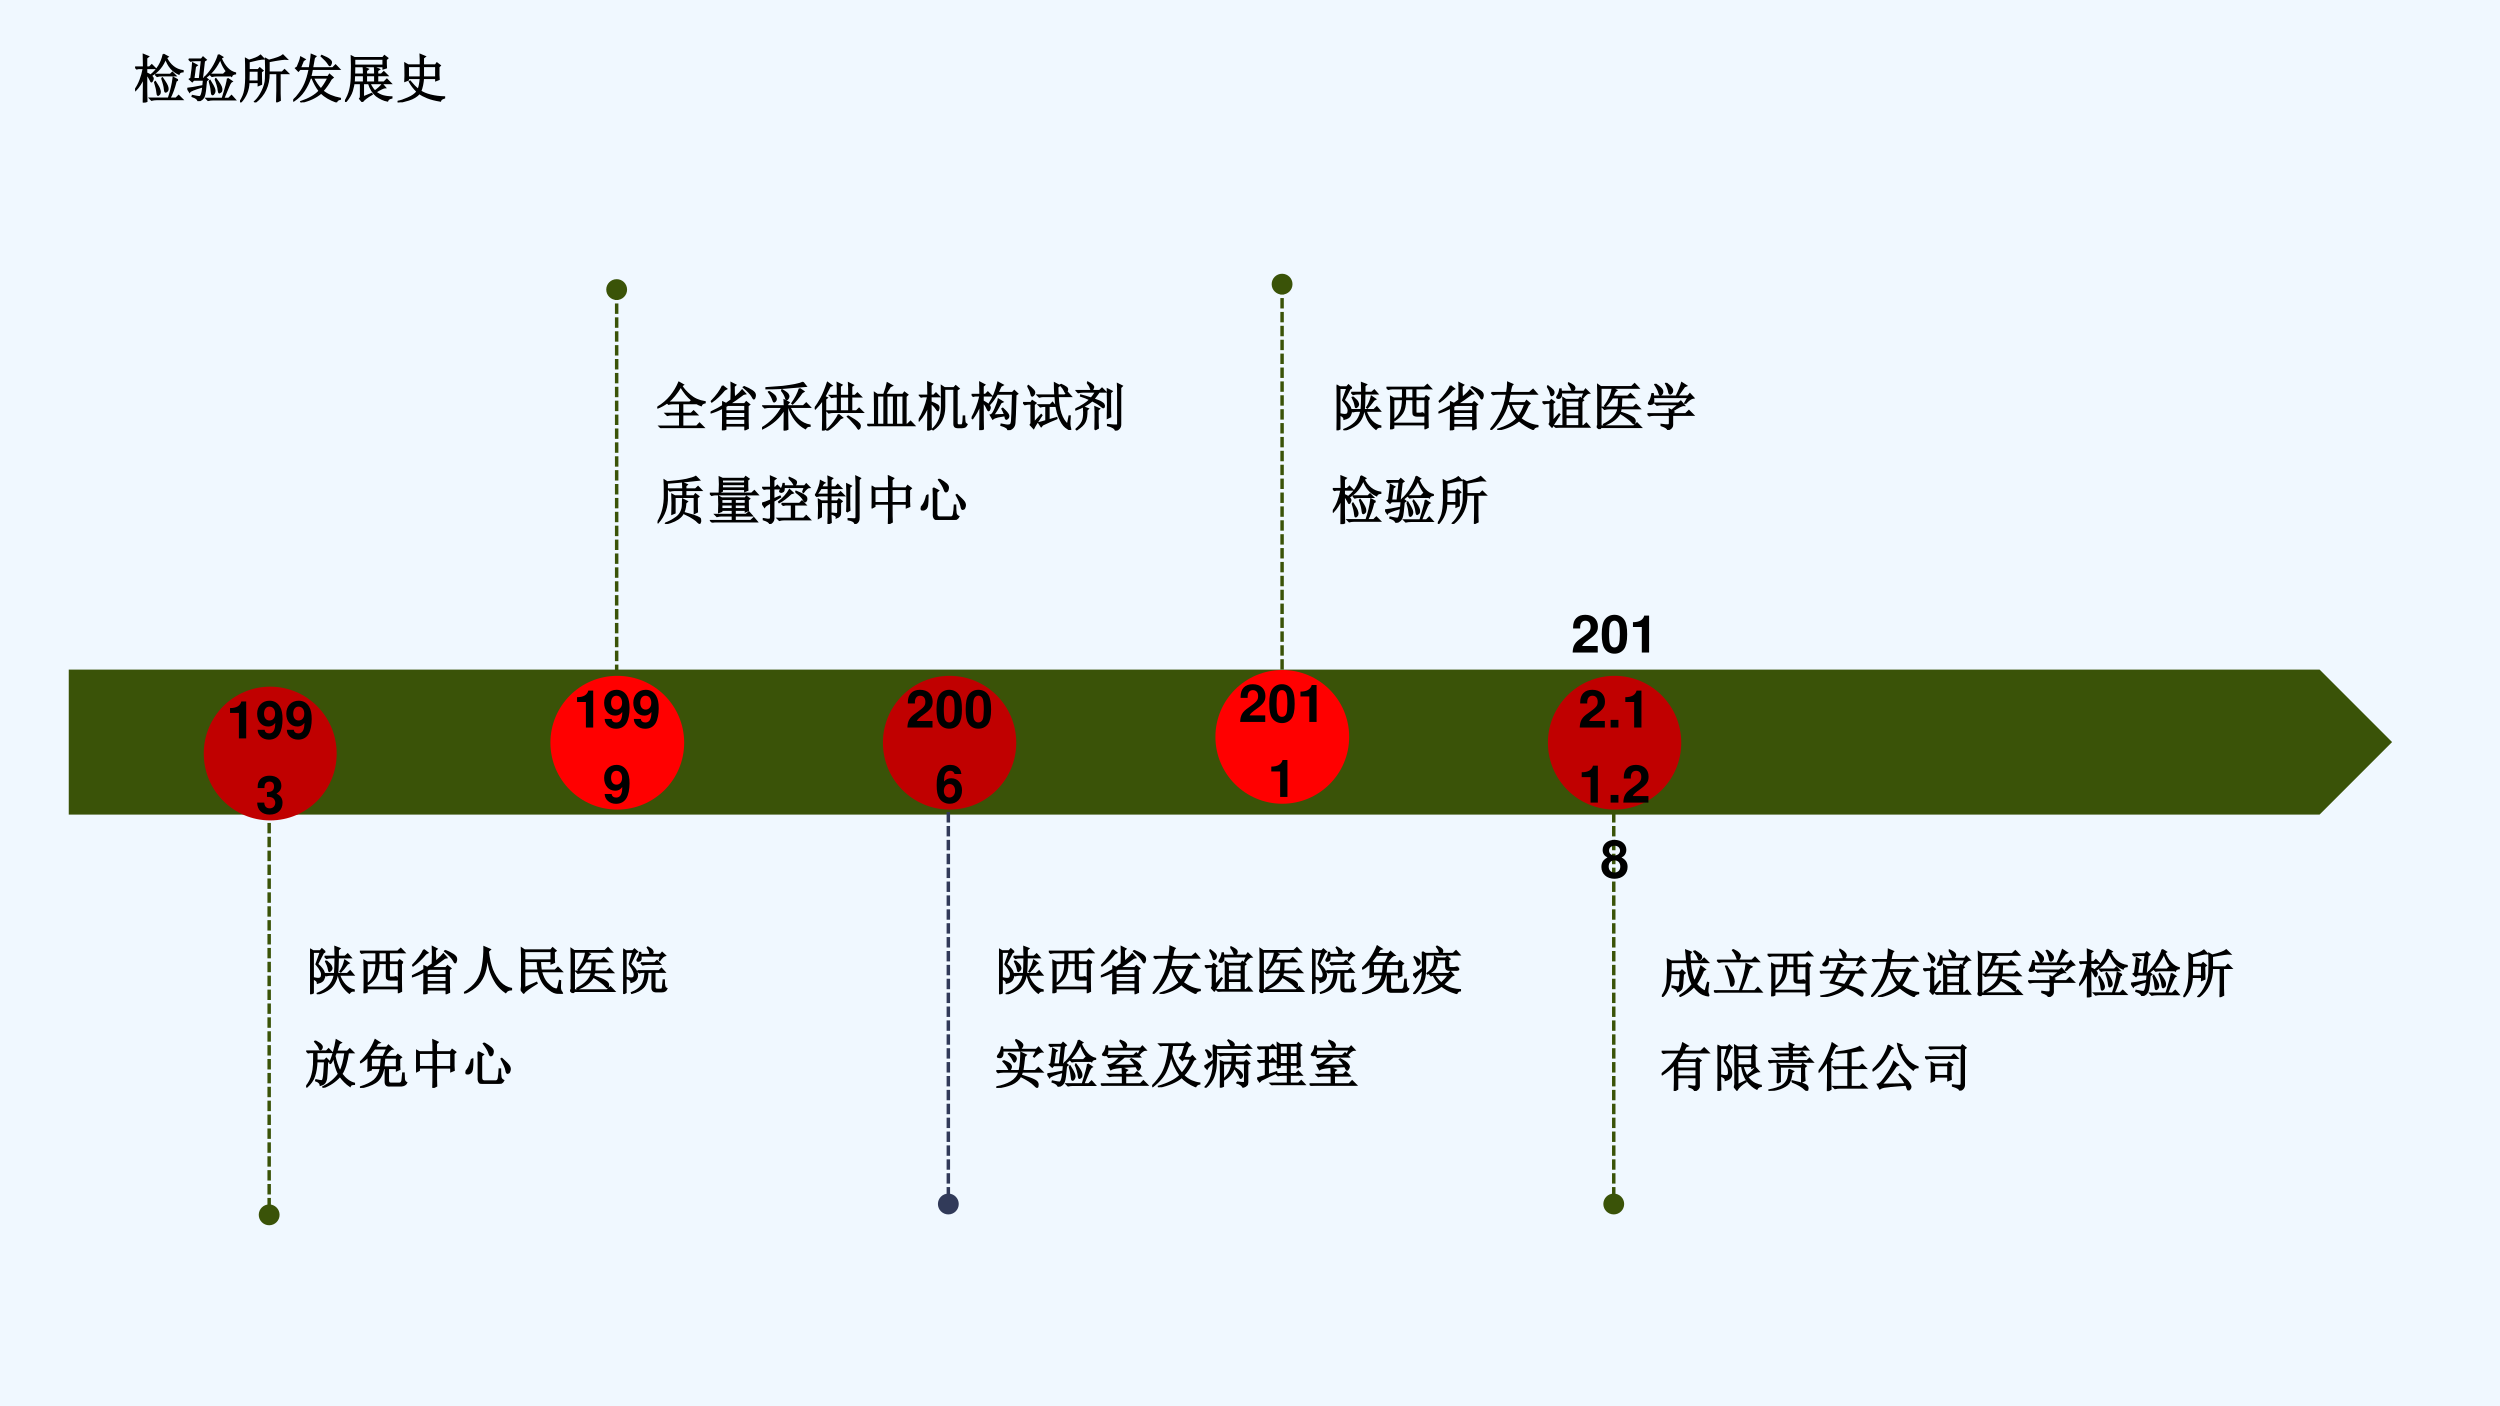 <?xml version="1.0" encoding="UTF-8" standalone="no"?>
<!DOCTYPE svg PUBLIC "-//W3C//DTD SVG 1.1//EN" "http://www.w3.org/Graphics/SVG/1.1/DTD/svg11.dtd">
<svg xmlns="http://www.w3.org/2000/svg" xmlns:xlink="http://www.w3.org/1999/xlink" version="1.1" width="720pt" height="405pt" viewBox="0 0 720 405">
<rect x="0" y="0" width="720" height="405" fill="#333333" stroke="none"/>
<g enable-background="new">
<g>
<g id="Layer-1" data-name="Artifact">
<clipPath id="cp38">
<path transform="matrix(1,0,0,-1,0,405)" d="M 0 0 L 720 0 L 720 405 L 0 405 Z " fill-rule="evenodd"/>
</clipPath>
<g clip-path="url(#cp38)">
<path transform="matrix(1,0,0,-1,0,405)" d="M 0 0 L 720 0 L 720 405 L 0 405 Z " fill="#f0f8ff" fill-rule="evenodd"/>
</g>
</g>
<g id="Layer-1" data-name="P">
<path transform="matrix(1,0,0,-1,0,405)" d="M 19.8 212.16 L 668.04 212.16 L 688.92 191.28 L 668.04 170.4 L 19.8 170.4 Z " fill="#3a5308" fill-rule="evenodd"/>
</g>
<g id="Layer-1" data-name="P">
<path transform="matrix(1,0,0,-1,0,405)" d="M 464.26 171.12 L 464.26 168.12 L 465.26 168.12 L 465.26 171.12 Z M 464.26 167.12 L 464.26 164.12 L 465.26 164.12 L 465.26 167.12 Z M 464.26 163.12 L 464.26 160.12 L 465.26 160.12 L 465.26 163.12 Z M 464.26 159.12 L 464.26 156.12 L 465.26 156.12 L 465.26 159.12 Z M 464.26 155.12 L 464.26 152.12 L 465.26 152.12 L 465.26 155.12 Z M 464.26 151.12 L 464.26 148.12 L 465.26 148.12 L 465.26 151.12 Z M 464.26 147.12 L 464.26 144.12 L 465.26 144.12 L 465.26 147.12 Z M 464.26 143.12 L 464.26 140.12 L 465.26 140.12 L 465.26 143.12 Z M 464.26 139.12 L 464.26 136.12 L 465.26 136.12 L 465.26 139.12 Z M 464.26 135.12 L 464.26 132.12 L 465.26 132.12 L 465.26 135.12 Z M 464.26 131.12 L 464.26 128.12 L 465.26 128.12 L 465.26 131.12 Z M 464.26 127.12 L 464.26 124.12 L 465.26 124.12 L 465.26 127.12 Z M 464.26 123.12 L 464.26 120.12 L 465.26 120.12 L 465.26 123.12 Z M 464.26 119.12 L 464.26 116.12 L 465.26 116.12 L 465.26 119.12 Z M 464.26 115.12 L 464.26 112.12 L 465.26 112.12 L 465.26 115.12 Z M 464.26 111.12 L 464.26 108.12 L 465.26 108.12 L 465.26 111.12 Z M 464.26 107.12 L 464.26 104.12 L 465.26 104.12 L 465.26 107.12 Z M 464.26 103.12 L 464.26 100.12 L 465.26 100.12 L 465.26 103.12 Z M 464.26 99.12 L 464.26 96.12 L 465.26 96.12 L 465.26 99.12 Z M 464.26 95.12 L 464.26 92.12 L 465.26 92.12 L 465.26 95.12 Z M 464.26 91.12 L 464.26 88.12 L 465.26 88.12 L 465.26 91.12 Z M 464.26 87.12 L 464.26 84.12 L 465.26 84.12 L 465.26 87.12 Z M 464.26 83.12 L 464.26 80.12 L 465.26 80.12 L 465.26 83.12 Z M 464.26 79.12 L 464.26 76.12 L 465.26 76.12 L 465.26 79.12 Z M 464.26 75.12 L 464.26 72.12 L 465.26 72.12 L 465.26 75.12 Z M 464.26 71.12 L 464.26 68.12 L 465.26 68.12 L 465.26 71.12 Z M 464.26 67.12 L 464.26 64.12 L 465.26 64.12 L 465.26 67.12 Z M 464.26 63.12 L 464.26 60.12 L 465.26 60.12 L 465.26 63.12 Z M 464.26 59.12 L 464.26 58.245 L 465.26 58.245 L 465.26 59.12 Z M 461.76 58.245 C 461.76 56.588 463.1 55.245 464.76 55.245 C 466.42 55.245 467.76 56.588 467.76 58.245 C 467.76 59.902 466.42 61.245 464.76 61.245 C 463.1 61.245 461.76 59.902 461.76 58.245 Z " fill="#3a5308"/>
</g>
<g id="Layer-1" data-name="P">
<path transform="matrix(1,0,0,-1,0,405)" d="M 445.8 191.1 C 445.8 201.74 454.4 210.36 465 210.36 C 475.6 210.36 484.2 201.74 484.2 191.1 C 484.2 180.46 475.6 171.84 465 171.84 C 454.4 171.84 445.8 180.46 445.8 191.1 Z " fill="#c00000" fill-rule="evenodd"/>
</g>
<g id="Layer-1" data-name="Span">
<clipPath id="cp39">
<path transform="matrix(1,0,0,-1,0,405)" d="M 0 0 L 720 0 L 720 405 L 0 405 Z " fill-rule="evenodd"/>
</clipPath>
<g clip-path="url(#cp39)">
<symbol id="font_28_13">
<path d="M .482 .125 L .181 .125 C .2 .163 .222 .184 .326 .259 C .449 .349 .485 .402 .485 .499 C .485 .636 .39 .724 .242 .724 C .095 .724 .009 .637 .009 .487 L .009 .462 L .144 .462 L .144 .485 C .144 .564 .181 .61 .245 .61 C .307 .61 .345 .567 .345 .496 C .345 .417 .321 .388 .163 .276 C .043 .194 .006 .132 0 0 L .482 0 L .482 .125 Z "/>
</symbol>
<symbol id="font_28_11">
<path d="M .244 .747 C .168 .747 .103 .715 .06 .656 C .019 .601 0 .511 0 .373 C 0 .247 .016 .159 .05 .105 C .092 .037 .161 0 .244 0 C .321 0 .384 .031 .428 .09 C .468 .145 .488 .236 .488 .369 C .488 .499 .472 .587 .438 .642 C .396 .71 .327 .747 .244 .747 M .244 .634 C .28 .634 .309 .614 .326 .577 C .34 .547 .348 .47 .348 .372 C .348 .292 .341 .214 .33 .185 C .314 .143 .284 .12 .244 .12 C .207 .12 .179 .139 .162 .175 C .148 .205 .14 .279 .14 .374 C .14 .458 .147 .538 .158 .567 C .173 .61 .204 .634 .244 .634 Z "/>
</symbol>
<symbol id="font_28_12">
<path d="M .17 .489 L .17 0 L .31 0 L .31 .709 L .217 .709 C .195 .625 .122 .582 0 .582 L 0 .489 L .17 .489 Z "/>
</symbol>
<use xlink:href="#font_28_13" transform="matrix(15,0,0,-15,452.92,187.92)"/>
<use xlink:href="#font_28_11" transform="matrix(15,0,0,-15,461.305,188.265)"/>
<use xlink:href="#font_28_12" transform="matrix(15,0,0,-15,470.29,187.92)"/>
</g>
</g>
<g id="Layer-1" data-name="Span">
<clipPath id="cp41">
<path transform="matrix(1,0,0,-1,0,405)" d="M 0 0 L 720 0 L 720 405 L 0 405 Z " fill-rule="evenodd"/>
</clipPath>
<g clip-path="url(#cp41)">
<symbol id="font_28_f">
<path d="M .15 .146 L 0 .146 L 0 0 L .15 0 L .15 .146 Z "/>
</symbol>
<use xlink:href="#font_28_13" transform="matrix(15,0,0,-15,454.96,209.52)"/>
<use xlink:href="#font_28_f" transform="matrix(15,0,0,-15,463.855,209.52)"/>
<use xlink:href="#font_28_12" transform="matrix(15,0,0,-15,468.085,209.52)"/>
</g>
</g>
<g id="Layer-1" data-name="Span">
<clipPath id="cp42">
<path transform="matrix(1,0,0,-1,0,405)" d="M 0 0 L 720 0 L 720 405 L 0 405 Z " fill-rule="evenodd"/>
</clipPath>
<g clip-path="url(#cp42)">
<use xlink:href="#font_28_12" transform="matrix(15,0,0,-15,455.53,231.14)"/>
<use xlink:href="#font_28_f" transform="matrix(15,0,0,-15,463.855,231.14)"/>
<use xlink:href="#font_28_13" transform="matrix(15,0,0,-15,467.515,231.14)"/>
</g>
</g>
<g id="Layer-1" data-name="Span">
<clipPath id="cp43">
<path transform="matrix(1,0,0,-1,0,405)" d="M 0 0 L 720 0 L 720 405 L 0 405 Z " fill-rule="evenodd"/>
</clipPath>
<g clip-path="url(#cp43)">
<symbol id="font_28_19">
<path d="M .387 .409 C .411 .422 .422 .429 .433 .439 C .462 .466 .479 .509 .479 .555 C .479 .666 .383 .747 .252 .747 C .12 .747 .024 .666 .024 .554 C .024 .486 .052 .443 .116 .409 C .034 .364 0 .311 0 .227 C 0 .093 .103 0 .252 0 C .4 0 .503 .093 .503 .227 C .503 .311 .469 .364 .387 .409 M .253 .634 C .315 .634 .358 .596 .358 .541 C .358 .487 .314 .448 .253 .448 C .19 .448 .147 .486 .147 .542 C .147 .596 .19 .634 .253 .634 M .251 .353 C .32 .353 .363 .307 .363 .233 C .363 .165 .319 .12 .251 .12 C .183 .12 .14 .165 .14 .235 C .14 .307 .183 .353 .251 .353 Z "/>
</symbol>
<use xlink:href="#font_28_19" transform="matrix(15,0,0,-15,461.2,253.085)"/>
</g>
</g>
<g id="Layer-1" data-name="P">
<path transform="matrix(1,0,0,-1,0,405)" d="M 368.74 323.16 L 368.74 320.16 L 369.74 320.16 L 369.74 323.16 Z M 368.74 319.16 L 368.74 316.16 L 369.74 316.16 L 369.74 319.16 Z M 368.74 315.16 L 368.74 312.16 L 369.74 312.16 L 369.74 315.16 Z M 368.74 311.16 L 368.74 308.16 L 369.74 308.16 L 369.74 311.16 Z M 368.74 307.16 L 368.74 304.16 L 369.74 304.16 L 369.74 307.16 Z M 368.74 303.16 L 368.74 300.16 L 369.74 300.16 L 369.74 303.16 Z M 368.74 299.16 L 368.74 296.16 L 369.74 296.16 L 369.74 299.16 Z M 368.74 295.16 L 368.74 292.16 L 369.74 292.16 L 369.74 295.16 Z M 368.74 291.16 L 368.74 288.16 L 369.74 288.16 L 369.74 291.16 Z M 368.74 287.16 L 368.74 284.16 L 369.74 284.16 L 369.74 287.16 Z M 368.74 283.16 L 368.74 280.16 L 369.74 280.16 L 369.74 283.16 Z M 368.74 279.16 L 368.74 276.16 L 369.74 276.16 L 369.74 279.16 Z M 368.74 275.16 L 368.74 272.16 L 369.74 272.16 L 369.74 275.16 Z M 368.74 271.16 L 368.74 268.16 L 369.74 268.16 L 369.74 271.16 Z M 368.74 267.16 L 368.74 264.16 L 369.74 264.16 L 369.74 267.16 Z M 368.74 263.16 L 368.74 260.16 L 369.74 260.16 L 369.74 263.16 Z M 368.74 259.16 L 368.74 256.16 L 369.74 256.16 L 369.74 259.16 Z M 368.74 255.16 L 368.74 252.16 L 369.74 252.16 L 369.74 255.16 Z M 368.74 251.16 L 368.74 248.16 L 369.74 248.16 L 369.74 251.16 Z M 368.74 247.16 L 368.74 244.16 L 369.74 244.16 L 369.74 247.16 Z M 368.74 243.16 L 368.74 240.16 L 369.74 240.16 L 369.74 243.16 Z M 368.74 239.16 L 368.74 236.16 L 369.74 236.16 L 369.74 239.16 Z M 368.74 235.16 L 368.74 232.16 L 369.74 232.16 L 369.74 235.16 Z M 368.74 231.16 L 368.74 228.16 L 369.74 228.16 L 369.74 231.16 Z M 368.74 227.16 L 368.74 224.16 L 369.74 224.16 L 369.74 227.16 Z M 368.74 223.16 L 368.74 220.16 L 369.74 220.16 L 369.74 223.16 Z M 368.74 219.16 L 368.74 216.16 L 369.74 216.16 L 369.74 219.16 Z M 368.74 215.16 L 368.74 212.16 L 369.74 212.16 L 369.74 215.16 Z M 368.74 211.16 L 368.74 210.29 L 369.74 210.29 L 369.74 211.16 Z M 372.24 323.16 C 372.24 324.82 370.9 326.16 369.24 326.16 C 367.58 326.16 366.24 324.82 366.24 323.16 C 366.24 321.5 367.58 320.16 369.24 320.16 C 370.9 320.16 372.24 321.5 372.24 323.16 Z " fill="#3a5308"/>
</g>
<g id="Layer-1" data-name="P">
<path transform="matrix(1,0,0,-1,0,405)" d="M 350.04 192.78 C 350.04 203.42 358.66 212.04 369.3 212.04 C 379.94 212.04 388.56 203.42 388.56 192.78 C 388.56 182.14 379.94 173.52 369.3 173.52 C 358.66 173.52 350.04 182.14 350.04 192.78 Z " fill="#ff0000" fill-rule="evenodd"/>
</g>
<g id="Layer-1" data-name="Span">
<clipPath id="cp44">
<path transform="matrix(1,0,0,-1,0,405)" d="M 0 0 L 720 0 L 720 405 L 0 405 Z " fill-rule="evenodd"/>
</clipPath>
<g clip-path="url(#cp44)">
<use xlink:href="#font_28_13" transform="matrix(15,0,0,-15,357.16,207.91)"/>
<use xlink:href="#font_28_11" transform="matrix(15,0,0,-15,365.545,208.255)"/>
<use xlink:href="#font_28_12" transform="matrix(15,0,0,-15,374.53,207.91)"/>
</g>
</g>
<g id="Layer-1" data-name="Span">
<clipPath id="cp45">
<path transform="matrix(1,0,0,-1,0,405)" d="M 0 0 L 720 0 L 720 405 L 0 405 Z " fill-rule="evenodd"/>
</clipPath>
<g clip-path="url(#cp45)">
<use xlink:href="#font_28_12" transform="matrix(15,0,0,-15,366.13,229.51)"/>
</g>
</g>
<g id="Layer-1" data-name="P">
<path transform="matrix(1,0,0,-1,0,405)" d="M 272.62 171.12 L 272.62 168.12 L 273.62 168.12 L 273.62 171.12 Z M 272.62 167.12 L 272.62 164.12 L 273.62 164.12 L 273.62 167.12 Z M 272.62 163.12 L 272.62 160.12 L 273.62 160.12 L 273.62 163.12 Z M 272.62 159.12 L 272.62 156.12 L 273.62 156.12 L 273.62 159.12 Z M 272.62 155.12 L 272.62 152.12 L 273.62 152.12 L 273.62 155.12 Z M 272.62 151.12 L 272.62 148.12 L 273.62 148.12 L 273.62 151.12 Z M 272.62 147.12 L 272.62 144.12 L 273.62 144.12 L 273.62 147.12 Z M 272.62 143.12 L 272.62 140.12 L 273.62 140.12 L 273.62 143.12 Z M 272.62 139.12 L 272.62 136.12 L 273.62 136.12 L 273.62 139.12 Z M 272.62 135.12 L 272.62 132.12 L 273.62 132.12 L 273.62 135.12 Z M 272.62 131.12 L 272.62 128.12 L 273.62 128.12 L 273.62 131.12 Z M 272.62 127.12 L 272.62 124.12 L 273.62 124.12 L 273.62 127.12 Z M 272.62 123.12 L 272.62 120.12 L 273.62 120.12 L 273.62 123.12 Z M 272.62 119.12 L 272.62 116.12 L 273.62 116.12 L 273.62 119.12 Z M 272.62 115.12 L 272.62 112.12 L 273.62 112.12 L 273.62 115.12 Z M 272.62 111.12 L 272.62 108.12 L 273.62 108.12 L 273.62 111.12 Z M 272.62 107.12 L 272.62 104.12 L 273.62 104.12 L 273.62 107.12 Z M 272.62 103.12 L 272.62 100.12 L 273.62 100.12 L 273.62 103.12 Z M 272.62 99.12 L 272.62 96.12 L 273.62 96.12 L 273.62 99.12 Z M 272.62 95.12 L 272.62 92.12 L 273.62 92.12 L 273.62 95.12 Z M 272.62 91.12 L 272.62 88.12 L 273.62 88.12 L 273.62 91.12 Z M 272.62 87.12 L 272.62 84.12 L 273.62 84.12 L 273.62 87.12 Z M 272.62 83.12 L 272.62 80.12 L 273.62 80.12 L 273.62 83.12 Z M 272.62 79.12 L 272.62 76.12 L 273.62 76.12 L 273.62 79.12 Z M 272.62 75.12 L 272.62 72.12 L 273.62 72.12 L 273.62 75.12 Z M 272.62 71.12 L 272.62 68.12 L 273.62 68.12 L 273.62 71.12 Z M 272.62 67.12 L 272.62 64.12 L 273.62 64.12 L 273.62 67.12 Z M 272.62 63.12 L 272.62 60.12 L 273.62 60.12 L 273.62 63.12 Z M 272.62 59.12 L 272.62 58.245 L 273.62 58.245 L 273.62 59.12 Z M 270.12 58.245 C 270.12 56.588 271.46 55.245 273.12 55.245 C 274.78 55.245 276.12 56.588 276.12 58.245 C 276.12 59.902 274.78 61.245 273.12 61.245 C 271.46 61.245 270.12 59.902 270.12 58.245 Z " fill="#313a59"/>
</g>
<g id="Layer-1" data-name="P">
<path transform="matrix(1,0,0,-1,0,405)" d="M 254.28 191.1 C 254.28 201.74 262.88 210.36 273.48 210.36 C 284.08 210.36 292.68 201.74 292.68 191.1 C 292.68 180.46 284.08 171.84 273.48 171.84 C 262.88 171.84 254.28 180.46 254.28 191.1 Z " fill="#c00000" fill-rule="evenodd"/>
</g>
<g id="Layer-1" data-name="Span">
<clipPath id="cp46">
<path transform="matrix(1,0,0,-1,0,405)" d="M 0 0 L 720 0 L 720 405 L 0 405 Z " fill-rule="evenodd"/>
</clipPath>
<g clip-path="url(#cp46)">
<use xlink:href="#font_28_13" transform="matrix(15,0,0,-15,261.33,209.52)"/>
<use xlink:href="#font_28_11" transform="matrix(15,0,0,-15,269.715,209.865)"/>
<use xlink:href="#font_28_11" transform="matrix(15,0,0,-15,278.115,209.865)"/>
</g>
</g>
<g id="Layer-1" data-name="Span">
<clipPath id="cp47">
<path transform="matrix(1,0,0,-1,0,405)" d="M 0 0 L 720 0 L 720 405 L 0 405 Z " fill-rule="evenodd"/>
</clipPath>
<g clip-path="url(#cp47)">
<symbol id="font_28_17">
<path d="M .475 .571 C .468 .617 .459 .64 .441 .666 C .404 .717 .339 .747 .262 .747 C .174 .747 .102 .708 .059 .637 C .017 .568 0 .489 0 .36 C 0 .238 .015 .162 .051 .105 C .092 .039 .166 0 .25 0 C .391 0 .487 .105 .487 .26 C .487 .396 .403 .49 .281 .49 C .223 .49 .184 .473 .14 .427 L .141 .442 C .143 .508 .146 .529 .156 .556 C .175 .608 .209 .634 .258 .634 C .303 .634 .327 .616 .345 .571 L .475 .571 M .246 .379 C .312 .379 .354 .329 .354 .25 C .354 .175 .308 .12 .246 .12 C .182 .12 .138 .172 .138 .248 C .138 .325 .182 .379 .246 .379 Z "/>
</symbol>
<use xlink:href="#font_28_17" transform="matrix(15,0,0,-15,269.76,231.485)"/>
</g>
</g>
<g id="Layer-1" data-name="P">
<path transform="matrix(1,0,0,-1,0,405)" d="M 177.1 321.6 L 177.1 318.6 L 178.1 318.6 L 178.1 321.6 Z M 177.1 317.6 L 177.1 314.6 L 178.1 314.6 L 178.1 317.6 Z M 177.1 313.6 L 177.1 310.6 L 178.1 310.6 L 178.1 313.6 Z M 177.1 309.6 L 177.1 306.6 L 178.1 306.6 L 178.1 309.6 Z M 177.1 305.6 L 177.1 302.6 L 178.1 302.6 L 178.1 305.6 Z M 177.1 301.6 L 177.1 298.6 L 178.1 298.6 L 178.1 301.6 Z M 177.1 297.6 L 177.1 294.6 L 178.1 294.6 L 178.1 297.6 Z M 177.1 293.6 L 177.1 290.6 L 178.1 290.6 L 178.1 293.6 Z M 177.1 289.6 L 177.1 286.6 L 178.1 286.6 L 178.1 289.6 Z M 177.1 285.6 L 177.1 282.6 L 178.1 282.6 L 178.1 285.6 Z M 177.1 281.6 L 177.1 278.6 L 178.1 278.6 L 178.1 281.6 Z M 177.1 277.6 L 177.1 274.6 L 178.1 274.6 L 178.1 277.6 Z M 177.1 273.6 L 177.1 270.6 L 178.1 270.6 L 178.1 273.6 Z M 177.1 269.6 L 177.1 266.6 L 178.1 266.6 L 178.1 269.6 Z M 177.1 265.6 L 177.1 262.6 L 178.1 262.6 L 178.1 265.6 Z M 177.1 261.6 L 177.1 258.6 L 178.1 258.6 L 178.1 261.6 Z M 177.1 257.6 L 177.1 254.6 L 178.1 254.6 L 178.1 257.6 Z M 177.1 253.6 L 177.1 250.6 L 178.1 250.6 L 178.1 253.6 Z M 177.1 249.6 L 177.1 246.6 L 178.1 246.6 L 178.1 249.6 Z M 177.1 245.6 L 177.1 242.6 L 178.1 242.6 L 178.1 245.6 Z M 177.1 241.6 L 177.1 238.6 L 178.1 238.6 L 178.1 241.6 Z M 177.1 237.6 L 177.1 234.6 L 178.1 234.6 L 178.1 237.6 Z M 177.1 233.6 L 177.1 230.6 L 178.1 230.6 L 178.1 233.6 Z M 177.1 229.6 L 177.1 226.6 L 178.1 226.6 L 178.1 229.6 Z M 177.1 225.6 L 177.1 222.6 L 178.1 222.6 L 178.1 225.6 Z M 177.1 221.6 L 177.1 218.6 L 178.1 218.6 L 178.1 221.6 Z M 177.1 217.6 L 177.1 214.6 L 178.1 214.6 L 178.1 217.6 Z M 177.1 213.6 L 177.1 210.6 L 178.1 210.6 L 178.1 213.6 Z M 177.1 209.6 L 177.1 208.73 L 178.1 208.73 L 178.1 209.6 Z M 180.6 321.6 C 180.6 323.26 179.26 324.6 177.6 324.6 C 175.94 324.6 174.6 323.26 174.6 321.6 C 174.6 319.94 175.94 318.6 177.6 318.6 C 179.26 318.6 180.6 319.94 180.6 321.6 Z " fill="#3a5308"/>
</g>
<g id="Layer-1" data-name="P">
<path transform="matrix(1,0,0,-1,0,405)" d="M 158.52 191.1 C 158.52 201.74 167.14 210.36 177.78 210.36 C 188.42 210.36 197.04 201.74 197.04 191.1 C 197.04 180.46 188.42 171.84 177.78 171.84 C 167.14 171.84 158.52 180.46 158.52 191.1 Z " fill="#ff0000" fill-rule="evenodd"/>
</g>
<g id="Layer-1" data-name="Span">
<clipPath id="cp48">
<path transform="matrix(1,0,0,-1,0,405)" d="M 0 0 L 720 0 L 720 405 L 0 405 Z " fill-rule="evenodd"/>
</clipPath>
<g clip-path="url(#cp48)">
<symbol id="font_28_1a">
<path d="M .01 .189 C .013 .08 .105 0 .227 0 C .318 0 .387 .038 .429 .11 C .466 .173 .488 .28 .488 .394 C .488 .498 .472 .578 .439 .632 C .394 .708 .324 .748 .239 .748 C .097 .748 0 .646 0 .498 C 0 .352 .086 .252 .212 .252 C .248 .252 .282 .262 .304 .278 C .317 .287 .325 .296 .348 .322 C .348 .185 .31 .12 .231 .12 C .181 .12 .148 .147 .145 .189 L .01 .189 M .235 .634 C .303 .634 .345 .582 .345 .498 C .345 .42 .302 .368 .237 .368 C .173 .368 .133 .418 .133 .5 C .133 .582 .172 .634 .235 .634 Z "/>
</symbol>
<use xlink:href="#font_28_12" transform="matrix(15,0,0,-15,166.19,209.52)"/>
<use xlink:href="#font_28_1a" transform="matrix(15,0,0,-15,173.99,209.88)"/>
<use xlink:href="#font_28_1a" transform="matrix(15,0,0,-15,182.39,209.88)"/>
</g>
</g>
<g id="Layer-1" data-name="Span">
<clipPath id="cp49">
<path transform="matrix(1,0,0,-1,0,405)" d="M 0 0 L 720 0 L 720 405 L 0 405 Z " fill-rule="evenodd"/>
</clipPath>
<g clip-path="url(#cp49)">
<use xlink:href="#font_28_1a" transform="matrix(15,0,0,-15,173.99,231.5)"/>
</g>
</g>
<g id="Layer-1" data-name="P">
<path transform="matrix(1,0,0,-1,0,405)" d="M 77.02 168 L 77.02 165 L 78.02 165 L 78.02 168 Z M 77.02 164 L 77.02 161 L 78.02 161 L 78.02 164 Z M 77.02 160 L 77.02 157 L 78.02 157 L 78.02 160 Z M 77.02 156 L 77.02 153 L 78.02 153 L 78.02 156 Z M 77.02 152 L 77.02 149 L 78.02 149 L 78.02 152 Z M 77.02 148 L 77.02 145 L 78.02 145 L 78.02 148 Z M 77.02 144 L 77.02 141 L 78.02 141 L 78.02 144 Z M 77.02 140 L 77.02 137 L 78.02 137 L 78.02 140 Z M 77.02 136 L 77.02 133 L 78.02 133 L 78.02 136 Z M 77.02 132 L 77.02 129 L 78.02 129 L 78.02 132 Z M 77.02 128 L 77.02 125 L 78.02 125 L 78.02 128 Z M 77.02 124 L 77.02 121 L 78.02 121 L 78.02 124 Z M 77.02 120 L 77.02 117 L 78.02 117 L 78.02 120 Z M 77.02 116 L 77.02 113 L 78.02 113 L 78.02 116 Z M 77.02 112 L 77.02 109 L 78.02 109 L 78.02 112 Z M 77.02 108 L 77.02 105 L 78.02 105 L 78.02 108 Z M 77.02 104 L 77.02 101 L 78.02 101 L 78.02 104 Z M 77.02 100 L 77.02 97 L 78.02 97 L 78.02 100 Z M 77.02 96 L 77.02 93 L 78.02 93 L 78.02 96 Z M 77.02 92 L 77.02 89 L 78.02 89 L 78.02 92 Z M 77.02 88 L 77.02 85 L 78.02 85 L 78.02 88 Z M 77.02 84 L 77.02 81 L 78.02 81 L 78.02 84 Z M 77.02 80 L 77.02 77 L 78.02 77 L 78.02 80 Z M 77.02 76 L 77.02 73 L 78.02 73 L 78.02 76 Z M 77.02 72 L 77.02 69 L 78.02 69 L 78.02 72 Z M 77.02 68 L 77.02 65 L 78.02 65 L 78.02 68 Z M 77.02 64 L 77.02 61 L 78.02 61 L 78.02 64 Z M 77.02 60 L 77.02 57 L 78.02 57 L 78.02 60 Z M 77.02 56 L 77.02 55.125 L 78.02 55.125 L 78.02 56 Z M 74.52 55.125 C 74.52 53.468 75.863 52.125 77.52 52.125 C 79.177 52.125 80.52 53.468 80.52 55.125 C 80.52 56.782 79.177 58.125 77.52 58.125 C 75.863 58.125 74.52 56.782 74.52 55.125 Z " fill="#3a5308"/>
</g>
<g id="Layer-1" data-name="P">
<path transform="matrix(1,0,0,-1,0,405)" d="M 58.68 187.98 C 58.68 198.62 67.249 207.24 77.82 207.24 C 88.391 207.24 96.96 198.62 96.96 187.98 C 96.96 177.34 88.391 168.72 77.82 168.72 C 67.249 168.72 58.68 177.34 58.68 187.98 Z " fill="#c00000" fill-rule="evenodd"/>
</g>
<g id="Layer-1" data-name="Span">
<clipPath id="cp50">
<path transform="matrix(1,0,0,-1,0,405)" d="M 0 0 L 720 0 L 720 405 L 0 405 Z " fill-rule="evenodd"/>
</clipPath>
<g clip-path="url(#cp50)">
<use xlink:href="#font_28_12" transform="matrix(15,0,0,-15,66.252,212.66)"/>
<use xlink:href="#font_28_1a" transform="matrix(15,0,0,-15,74.052,213.02)"/>
<use xlink:href="#font_28_1a" transform="matrix(15,0,0,-15,82.452,213.02)"/>
</g>
</g>
<g id="Layer-1" data-name="Span">
<clipPath id="cp51">
<path transform="matrix(1,0,0,-1,0,405)" d="M 0 0 L 720 0 L 720 405 L 0 405 Z " fill-rule="evenodd"/>
</clipPath>
<g clip-path="url(#cp51)">
<symbol id="font_28_14">
<path d="M .188 .34 C .242 .34 .245 .34 .27 .333 C .317 .32 .347 .279 .347 .227 C .347 .164 .303 .12 .242 .12 C .176 .12 .14 .158 .136 .231 L 0 .231 C .001 .089 .093 0 .239 0 C .39 0 .487 .089 .487 .227 C .487 .31 .451 .364 .371 .403 C .436 .444 .464 .489 .464 .554 C .464 .672 .376 .747 .239 .747 C .136 .747 .057 .702 .026 .625 C .013 .591 .009 .568 .009 .509 L .139 .509 C .14 .547 .143 .566 .15 .584 C .163 .615 .195 .634 .236 .634 C .292 .634 .324 .6 .324 .541 C .324 .469 .283 .434 .2 .434 L .188 .434 L .188 .34 Z "/>
</symbol>
<use xlink:href="#font_28_14" transform="matrix(15,0,0,-15,74.067,234.605)"/>
</g>
</g>
<g id="Layer-1" data-name="P">
<clipPath id="cp52">
<path transform="matrix(1,0,0,-1,0,405)" d="M 0 0 L 720 0 L 720 405 L 0 405 Z " fill-rule="evenodd"/>
</clipPath>
<g clip-path="url(#cp52)">
<symbol id="font_35_4c85">
<path d="M .289 .816 L .254 .797 L .141 .578 C .18 .547 .21 .517 .23 .488 C .251 .462 .264 .436 .27 .41 C .277 .387 .281 .371 .281 .363 C .281 .342 .273 .316 .258 .285 C .245 .254 .207 .23 .145 .215 C .145 .249 .116 .276 .059 .297 L .059 .027 L 0 0 C .003 .076 .004 .229 .004 .461 C .004 .693 .003 .828 0 .867 L .059 .832 L .195 .832 L .227 .871 L .289 .816 M .199 .809 L .059 .809 L .059 .316 C .1 .306 .132 .301 .152 .301 C .165 .301 .18 .303 .195 .309 C .211 .316 .22 .335 .223 .363 C .228 .392 .221 .423 .203 .457 C .185 .493 .156 .534 .117 .578 L .199 .809 M .281 .727 L .484 .727 C .484 .789 .483 .852 .48 .914 L .57 .879 L .539 .852 L .539 .727 L .672 .727 L .723 .773 L .785 .703 L .539 .703 C .536 .56 .533 .457 .527 .395 L .715 .395 L .77 .449 L .836 .371 L .562 .371 C .591 .29 .629 .225 .676 .176 C .725 .126 .781 .095 .844 .082 L .844 .066 C .807 .069 .777 .055 .754 .023 C .71 .057 .668 .102 .629 .156 C .592 .211 .564 .283 .543 .371 L .523 .371 C .497 .254 .449 .168 .379 .113 C .311 .061 .233 .025 .145 .004 L .141 .016 C .227 .049 .297 .092 .352 .145 C .409 .199 .448 .275 .469 .371 L .406 .371 C .372 .371 .341 .367 .312 .359 L .277 .395 L .473 .395 C .478 .457 .482 .56 .484 .703 L .41 .703 C .376 .703 .345 .699 .316 .691 L .281 .727 M .312 .641 C .37 .591 .401 .557 .406 .539 C .414 .521 .418 .509 .418 .504 C .418 .488 .411 .473 .398 .457 C .385 .444 .378 .438 .375 .438 C .365 .438 .358 .453 .355 .484 C .348 .529 .329 .578 .301 .633 L .312 .641 M .668 .652 L .746 .598 L .715 .582 C .66 .507 .618 .456 .59 .43 L .578 .438 C .622 .505 .652 .577 .668 .652 Z "/>
</symbol>
<symbol id="font_35_3faf">
<path d="M .824 .594 L .793 .562 C .793 .263 .794 .089 .797 .039 L .742 .012 L .742 .09 L .137 .09 L .137 .027 L .082 0 C .085 .055 .086 .16 .086 .316 C .086 .473 .085 .577 .082 .629 L .137 .598 L .312 .598 L .312 .781 L .109 .781 C .089 .781 .064 .777 .035 .77 L 0 .805 L .727 .805 L .785 .859 L .859 .781 L .562 .781 L .562 .598 L .734 .598 L .762 .641 L .824 .594 M .363 .781 L .363 .598 L .512 .598 L .512 .781 L .363 .781 M .562 .574 L .562 .34 C .562 .316 .57 .305 .586 .305 C .602 .305 .617 .305 .633 .305 C .648 .305 .663 .307 .676 .312 C .686 .318 .695 .316 .703 .309 C .711 .303 .716 .294 .719 .281 C .724 .268 .721 .26 .711 .258 C .701 .258 .685 .258 .664 .258 L .582 .258 C .533 .258 .509 .279 .512 .32 L .512 .574 L .363 .574 C .363 .462 .345 .378 .309 .32 C .275 .266 .227 .217 .164 .176 L .156 .188 C .211 .237 .25 .289 .273 .344 C .297 .401 .31 .478 .312 .574 L .137 .574 L .137 .113 L .742 .113 L .742 .574 L .562 .574 Z "/>
</symbol>
<symbol id="font_35_2d31">
<path d="M .289 .461 L .289 .371 L .66 .371 L .66 .484 L .332 .484 L .289 .461 M .23 .855 L .305 .797 L .266 .777 C .19 .684 .109 .607 .023 .547 L .016 .559 C .117 .663 .189 .762 .23 .855 M .449 .844 C .449 .747 .451 .684 .453 .652 L .395 .617 C .397 .667 .398 .716 .398 .766 C .398 .815 .397 .865 .395 .914 L .48 .871 L .449 .844 M .637 .84 C .702 .814 .754 .788 .793 .762 C .835 .736 .855 .707 .855 .676 C .855 .665 .853 .651 .848 .633 C .842 .615 .837 .605 .832 .605 C .824 .605 .812 .621 .797 .652 C .771 .699 .715 .758 .629 .828 L .637 .84 M .289 .348 L .289 .242 L .66 .242 L .66 .348 L .289 .348 M .289 .219 L .289 .109 L .66 .109 L .66 .219 L .289 .219 M .23 0 C .233 .083 .234 .227 .234 .43 C .159 .391 .082 .359 .004 .336 L 0 .348 C .099 .395 .177 .436 .234 .473 L .234 .543 L .293 .516 L .301 .516 C .449 .617 .551 .703 .605 .773 L .668 .703 L .629 .695 C .53 .62 .441 .557 .363 .508 L .652 .508 L .684 .547 L .746 .496 L .715 .473 C .715 .225 .716 .081 .719 .039 L .66 .012 L .66 .086 L .289 .086 L .289 .023 L .23 0 Z "/>
</symbol>
<symbol id="font_35_4ea">
<path d="M .387 .895 L .504 .844 L .465 .809 C .48 .671 .507 .553 .543 .457 C .582 .361 .633 .279 .695 .211 C .76 .146 .832 .107 .91 .094 L .91 .074 C .858 .072 .822 .053 .801 .02 C .73 .069 .672 .126 .625 .191 C .581 .259 .544 .331 .516 .406 C .487 .482 .466 .586 .453 .719 C .443 .594 .424 .488 .398 .402 C .372 .319 .328 .242 .266 .172 C .203 .104 .117 .047 .008 0 L 0 .012 C .109 .079 .191 .152 .246 .23 C .303 .311 .341 .411 .359 .531 C .38 .654 .389 .775 .387 .895 Z "/>
</symbol>
<symbol id="font_35_2241">
<path d="M .074 .815 L .074 .647 L .586 .647 L .586 .815 L .074 .815 M .074 .624 L .074 .452 L .336 .452 C .328 .504 .323 .561 .32 .624 L .074 .624 M .715 .12 C .723 .141 .733 .185 .746 .253 L .762 .249 C .759 .207 .758 .164 .758 .12 C .76 .078 .772 .047 .793 .026 C .796 .023 .797 .02 .797 .014 C .797 .004 .798 -0 .801 .003 C .806 .005 .797 .007 .773 .007 C .758 .007 .725 .01 .676 .018 C .629 .026 .57 .061 .5 .124 C .43 .186 .376 .288 .34 .428 L .074 .428 L .074 .116 L .305 .217 L .312 .202 C .164 .111 .078 .048 .055 .014 L 0 .081 C .016 .094 .022 .128 .02 .182 L .02 .725 C .02 .783 .018 .833 .016 .878 L .074 .839 L .578 .839 L .613 .882 L .676 .827 L .641 .803 C .641 .689 .642 .622 .645 .604 L .586 .577 L .586 .624 L .375 .624 C .378 .561 .383 .504 .391 .452 L .66 .452 L .715 .507 L .793 .428 L .395 .428 C .421 .332 .457 .258 .504 .206 C .553 .156 .592 .124 .621 .108 C .652 .095 .673 .089 .684 .089 C .697 .089 .707 .099 .715 .12 Z "/>
</symbol>
<symbol id="font_35_96b">
<path d="M .078 .812 L .668 .812 L .727 .871 L .805 .789 L .078 .789 L .078 .059 L .711 .059 L .773 .117 L .852 .035 L .082 .035 L .055 0 L 0 .047 L .023 .07 L .023 .727 C .023 .763 .022 .805 .02 .852 L .078 .812 M .301 .785 L .379 .746 C .363 .736 .349 .717 .336 .691 C .326 .668 .316 .647 .309 .629 L .594 .629 L .645 .68 L .719 .605 L .477 .605 C .474 .54 .471 .478 .469 .418 L .703 .418 L .754 .469 L .828 .395 L .465 .395 C .46 .368 .454 .345 .449 .324 C .551 .293 .625 .263 .672 .234 C .719 .208 .74 .18 .734 .148 C .729 .12 .723 .105 .715 .105 C .707 .105 .698 .112 .688 .125 C .661 .156 .628 .186 .586 .215 C .547 .246 .5 .277 .445 .309 C .388 .204 .286 .128 .141 .078 L .133 .09 C .206 .126 .267 .169 .316 .219 C .368 .271 .4 .329 .41 .395 L .242 .395 C .208 .395 .177 .391 .148 .383 L .113 .418 L .414 .418 C .419 .483 .422 .546 .422 .605 L .301 .605 C .264 .543 .22 .488 .168 .441 L .156 .449 C .19 .493 .22 .543 .246 .598 C .272 .655 .29 .717 .301 .785 Z "/>
</symbol>
<symbol id="font_35_4c92">
<path d="M .688 .648 L .719 .734 L .336 .734 C .339 .716 .34 .701 .34 .688 C .34 .677 .339 .668 .336 .66 C .333 .655 .327 .648 .316 .641 C .306 .635 .294 .633 .281 .633 C .271 .635 .266 .641 .266 .648 C .266 .659 .271 .671 .281 .684 C .299 .71 .311 .747 .316 .797 L .332 .797 L .336 .758 L .516 .758 C .516 .802 .499 .848 .465 .895 L .473 .902 C .522 .874 .551 .852 .559 .836 C .566 .823 .57 .814 .57 .809 C .57 .793 .561 .776 .543 .758 L .715 .758 L .746 .797 L .805 .742 C .773 .734 .738 .702 .699 .645 L .688 .648 M .34 .598 L .605 .598 L .648 .641 L .711 .574 L .469 .574 C .435 .574 .404 .57 .375 .562 L .34 .598 M .273 .445 L .688 .445 L .734 .492 L .797 .422 L .605 .422 L .605 .141 C .605 .104 .624 .087 .66 .09 L .727 .09 C .745 .09 .755 .108 .758 .145 C .763 .181 .767 .223 .77 .27 L .785 .27 C .785 .22 .788 .182 .793 .156 C .798 .13 .812 .113 .836 .105 C .82 .066 .789 .047 .742 .047 L .621 .047 C .579 .049 .557 .072 .555 .113 L .555 .422 L .473 .422 C .467 .281 .438 .184 .383 .129 C .331 .077 .258 .039 .164 .016 L .16 .027 C .243 .059 .306 .102 .348 .156 C .392 .214 .417 .302 .422 .422 L .402 .422 C .368 .422 .337 .418 .309 .41 L .273 .445 M .137 .578 C .186 .534 .221 .493 .242 .457 C .263 .421 .272 .387 .27 .355 C .27 .327 .26 .301 .242 .277 C .227 .257 .197 .24 .152 .227 C .152 .26 .126 .284 .074 .297 L .074 .312 C .108 .307 .133 .305 .148 .305 C .169 .305 .185 .309 .195 .316 C .208 .327 .215 .345 .215 .371 C .215 .4 .207 .428 .191 .457 C .178 .486 .154 .526 .117 .578 L .188 .805 L .051 .805 L .051 .031 L 0 0 C .003 .094 .004 .251 .004 .473 C .004 .694 .003 .824 0 .863 L .051 .828 L .184 .828 L .215 .863 L .273 .812 L .242 .793 L .137 .578 Z "/>
</symbol>
<use xlink:href="#font_35_4c85" transform="matrix(15,0,0,-15,89.299,286.353)"/>
<use xlink:href="#font_35_3faf" transform="matrix(15,0,0,-15,103.642,286.06)"/>
<use xlink:href="#font_35_2d31" transform="matrix(15,0,0,-15,118.63,286.353)"/>
<use xlink:href="#font_35_4ea" transform="matrix(15,0,0,-15,133.618,286.119)"/>
<use xlink:href="#font_35_2241" transform="matrix(15,0,0,-15,149.966,286.217)"/>
<use xlink:href="#font_35_96b" transform="matrix(15,0,0,-15,164.204,286.002)"/>
<use xlink:href="#font_35_4c92" transform="matrix(15,0,0,-15,179.497,286.295)"/>
<use xlink:href="#font_35_4c85" stroke-width=".029" stroke-linecap="butt" stroke-miterlimit="10" stroke-linejoin="miter" transform="matrix(15,0,0,-15,89.299,286.353)" fill="none" stroke="#000000"/>
<use xlink:href="#font_35_3faf" stroke-width=".029" stroke-linecap="butt" stroke-miterlimit="10" stroke-linejoin="miter" transform="matrix(15,0,0,-15,103.642,286.06)" fill="none" stroke="#000000"/>
<use xlink:href="#font_35_2d31" stroke-width=".029" stroke-linecap="butt" stroke-miterlimit="10" stroke-linejoin="miter" transform="matrix(15,0,0,-15,118.63,286.353)" fill="none" stroke="#000000"/>
<use xlink:href="#font_35_4ea" stroke-width=".029" stroke-linecap="butt" stroke-miterlimit="10" stroke-linejoin="miter" transform="matrix(15,0,0,-15,133.618,286.119)" fill="none" stroke="#000000"/>
<use xlink:href="#font_35_2241" stroke-width=".029" stroke-linecap="butt" stroke-miterlimit="10" stroke-linejoin="miter" transform="matrix(15,0,0,-15,149.966,286.217)" fill="none" stroke="#000000"/>
<use xlink:href="#font_35_96b" stroke-width=".029" stroke-linecap="butt" stroke-miterlimit="10" stroke-linejoin="miter" transform="matrix(15,0,0,-15,164.204,286.002)" fill="none" stroke="#000000"/>
<use xlink:href="#font_35_4c92" stroke-width=".029" stroke-linecap="butt" stroke-miterlimit="10" stroke-linejoin="miter" transform="matrix(15,0,0,-15,179.497,286.295)" fill="none" stroke="#000000"/>
</g>
</g>
<g id="Layer-1" data-name="P">
<clipPath id="cp54">
<path transform="matrix(1,0,0,-1,0,405)" d="M 0 0 L 720 0 L 720 405 L 0 405 Z " fill-rule="evenodd"/>
</clipPath>
<g clip-path="url(#cp54)">
<symbol id="font_35_1b6e">
<path d="M .547 .609 C .568 .505 .602 .405 .648 .309 C .69 .382 .723 .503 .746 .672 L .574 .672 C .564 .651 .555 .63 .547 .609 M .621 .262 C .574 .355 .544 .462 .531 .582 C .495 .507 .473 .467 .465 .465 L .453 .473 C .51 .608 .552 .755 .578 .914 L .668 .863 L .633 .844 C .615 .789 .598 .74 .582 .695 L .789 .695 L .836 .742 L .906 .672 L .805 .672 C .781 .492 .74 .355 .68 .262 C .755 .163 .836 .103 .922 .082 L .922 .066 C .875 .066 .848 .053 .84 .027 C .767 .077 .703 .141 .648 .219 C .56 .12 .452 .047 .324 0 L .32 .012 C .451 .079 .551 .163 .621 .262 M .172 .895 C .232 .863 .268 .84 .281 .824 C .297 .809 .305 .794 .305 .781 C .305 .773 .302 .763 .297 .75 C .294 .74 .286 .733 .273 .73 C .263 .728 .254 .741 .246 .77 C .236 .796 .208 .833 .164 .883 L .172 .895 M .188 .148 C .245 .135 .281 .129 .297 .129 C .312 .132 .323 .147 .328 .176 C .336 .204 .341 .249 .344 .309 C .349 .368 .353 .432 .355 .5 L .203 .5 C .198 .388 .182 .294 .156 .219 C .133 .146 .083 .076 .008 .008 L 0 .02 C .06 .098 .098 .172 .113 .242 C .132 .312 .142 .38 .145 .445 C .147 .513 .148 .59 .148 .676 L .074 .676 L .039 .668 L .008 .699 L .387 .699 L .43 .742 L .496 .676 L .203 .676 L .203 .523 L .352 .523 L .387 .559 L .438 .508 L .406 .484 C .398 .307 .392 .204 .387 .176 C .382 .15 .375 .129 .367 .113 C .359 .098 .349 .085 .336 .074 C .323 .064 .302 .055 .273 .047 C .268 .086 .238 .115 .184 .133 L .188 .148 Z "/>
</symbol>
<symbol id="font_35_77d">
<path d="M .758 .559 C .758 .447 .759 .379 .762 .355 L .703 .328 L .703 .375 L .543 .375 L .543 .148 C .543 .104 .561 .083 .598 .086 L .762 .086 C .793 .091 .81 .117 .812 .164 C .818 .211 .822 .25 .824 .281 L .844 .281 C .844 .25 .845 .215 .848 .176 C .85 .137 .866 .111 .895 .098 C .879 .064 .845 .044 .793 .039 L .574 .039 C .517 .034 .488 .059 .488 .113 L .488 .375 L .453 .375 C .43 .247 .378 .158 .297 .105 C .219 .056 .121 .021 .004 0 L 0 .012 C .125 .051 .217 .096 .277 .148 C .337 .203 .376 .279 .395 .375 L .215 .375 L .215 .344 L .156 .324 C .159 .389 .16 .48 .16 .598 C .111 .548 .062 .51 .016 .484 L .008 .496 C .13 .611 .225 .753 .293 .922 L .379 .867 L .34 .855 C .327 .832 .311 .805 .293 .773 L .512 .773 L .547 .816 L .625 .746 C .586 .743 .536 .694 .477 .598 L .695 .598 L .727 .637 L .793 .586 L .758 .559 M .281 .75 C .247 .706 .214 .663 .18 .621 L .223 .598 L .449 .598 C .486 .684 .508 .734 .516 .75 L .281 .75 M .215 .574 L .215 .398 L .398 .398 C .406 .466 .411 .525 .414 .574 L .215 .574 M .473 .574 C .467 .512 .462 .453 .457 .398 L .703 .398 L .703 .574 L .473 .574 Z "/>
</symbol>
<symbol id="font_35_45d">
<path d="M .387 .664 L .387 .406 L .668 .406 L .668 .664 L .387 .664 M .328 .688 C .328 .789 .327 .866 .324 .918 L .418 .875 L .387 .844 L .387 .688 L .66 .688 L .691 .734 L .758 .684 L .723 .652 L .723 .426 C .723 .397 .724 .367 .727 .336 L .668 .312 L .668 .383 L .387 .383 C .387 .185 .388 .069 .391 .035 L .324 0 C .327 .06 .328 .188 .328 .383 L .059 .383 L .059 .336 L 0 .305 C .003 .352 .004 .419 .004 .508 C .004 .596 .003 .668 0 .723 L .059 .688 L .328 .688 M .059 .664 L .059 .406 L .328 .406 L .328 .664 L .059 .664 Z "/>
</symbol>
<symbol id="font_35_15f3">
<path d="M .355 .781 C .418 .745 .464 .714 .492 .688 C .521 .661 .533 .634 .527 .605 C .525 .579 .518 .561 .508 .551 C .497 .543 .49 .539 .484 .539 C .471 .539 .46 .557 .449 .594 C .434 .641 .398 .699 .344 .77 L .355 .781 M .242 .613 L .34 .562 L .305 .531 L .305 .133 C .302 .081 .32 .053 .359 .051 L .582 .051 C .611 .053 .628 .076 .633 .117 C .641 .159 .646 .214 .648 .281 L .668 .281 C .668 .211 .671 .159 .676 .125 C .684 .094 .702 .073 .73 .062 C .71 .021 .672 0 .617 0 L .328 0 C .268 .003 .241 .042 .246 .117 L .246 .438 C .246 .505 .245 .564 .242 .613 M .117 .473 L .137 .473 C .137 .389 .134 .328 .129 .289 C .124 .25 .112 .224 .094 .211 C .078 .198 .062 .191 .047 .191 C .039 .191 .029 .193 .016 .195 C .005 .201 0 .207 0 .215 C 0 .228 .012 .247 .035 .273 C .069 .312 .096 .379 .117 .473 M .684 .477 L .695 .484 C .773 .414 .82 .366 .836 .34 C .852 .314 .857 .288 .852 .262 C .846 .236 .839 .219 .828 .211 C .818 .206 .81 .203 .805 .203 C .792 .203 .783 .221 .777 .258 C .77 .305 .738 .378 .684 .477 Z "/>
</symbol>
<use xlink:href="#font_35_1b6e" transform="matrix(15.024,0,0,-15.024,88.187,313.24)"/>
<use xlink:href="#font_35_77d" transform="matrix(15.024,0,0,-15.024,103.659,313.299)"/>
<use xlink:href="#font_35_45d" transform="matrix(15.024,0,0,-15.024,119.835,313.299)"/>
<use xlink:href="#font_35_15f3" transform="matrix(15.024,0,0,-15.024,134.075,312.125)"/>
<use xlink:href="#font_35_1b6e" stroke-width=".029" stroke-linecap="butt" stroke-miterlimit="10" stroke-linejoin="miter" transform="matrix(15.024,0,0,-15.024,88.187,313.24)" fill="none" stroke="#000000"/>
<use xlink:href="#font_35_77d" stroke-width=".029" stroke-linecap="butt" stroke-miterlimit="10" stroke-linejoin="miter" transform="matrix(15.024,0,0,-15.024,103.659,313.299)" fill="none" stroke="#000000"/>
<use xlink:href="#font_35_45d" stroke-width=".029" stroke-linecap="butt" stroke-miterlimit="10" stroke-linejoin="miter" transform="matrix(15.024,0,0,-15.024,119.835,313.299)" fill="none" stroke="#000000"/>
<use xlink:href="#font_35_15f3" stroke-width=".029" stroke-linecap="butt" stroke-miterlimit="10" stroke-linejoin="miter" transform="matrix(15.024,0,0,-15.024,134.075,312.125)" fill="none" stroke="#000000"/>
</g>
</g>
<g id="Layer-1" data-name="P">
<clipPath id="cp55">
<path transform="matrix(1,0,0,-1,0,405)" d="M 0 0 L 720 0 L 720 405 L 0 405 Z " fill-rule="evenodd"/>
</clipPath>
<g clip-path="url(#cp55)">
<symbol id="font_35_798">
<path d="M .449 .797 C .371 .667 .288 .566 .199 .496 L .621 .496 L .664 .535 C .578 .605 .507 .693 .449 .797 M .414 .879 L .496 .832 L .465 .812 C .499 .755 .553 .694 .629 .629 C .704 .564 .799 .522 .914 .504 L .914 .488 C .875 .48 .85 .462 .84 .434 C .783 .454 .724 .488 .664 .535 L .73 .473 L .484 .473 L .484 .281 L .648 .281 L .695 .328 L .766 .258 L .484 .258 L .484 .035 L .754 .035 L .809 .094 L .891 .012 L .168 .012 C .134 .012 .103 .008 .074 0 L .039 .035 L .43 .035 L .43 .258 L .285 .258 C .251 .258 .22 .254 .191 .246 L .156 .281 L .43 .281 L .43 .473 L .305 .473 C .271 .473 .241 .469 .215 .461 L .188 .488 C .13 .447 .069 .413 .004 .387 L 0 .398 C .102 .458 .186 .53 .254 .613 C .322 .697 .375 .785 .414 .879 Z "/>
</symbol>
<symbol id="font_35_47f7">
<path d="M .785 .926 L .844 .852 C .799 .849 .704 .841 .559 .828 C .413 .812 .253 .805 .078 .805 L .078 .82 C .208 .828 .315 .836 .398 .844 C .482 .854 .559 .866 .629 .879 C .699 .892 .751 .908 .785 .926 M .133 .75 C .211 .701 .253 .665 .258 .645 C .266 .626 .27 .615 .27 .609 C .27 .594 .264 .579 .254 .566 C .243 .556 .237 .551 .234 .551 C .224 .551 .215 .565 .207 .594 C .194 .635 .167 .685 .125 .742 L .133 .75 M .371 .773 L .383 .781 C .456 .74 .495 .71 .5 .691 C .508 .676 .512 .665 .512 .66 C .512 .645 .507 .629 .496 .613 C .486 .6 .478 .594 .473 .594 C .465 .594 .457 .609 .449 .641 C .436 .682 .41 .727 .371 .773 M .719 .805 L .801 .75 L .766 .727 C .695 .628 .635 .556 .586 .512 L .574 .523 C .642 .617 .69 .711 .719 .805 M .488 .449 C .488 .225 .49 .085 .492 .027 L .426 0 C .428 .161 .43 .299 .43 .414 C .339 .253 .198 .126 .008 .035 L 0 .051 C .167 .15 .294 .283 .383 .449 L .145 .449 C .111 .449 .079 .445 .051 .438 L .016 .473 L .43 .473 C .43 .507 .428 .544 .426 .586 L .516 .539 L .488 .508 L .488 .473 L .793 .473 L .848 .527 L .922 .449 L .531 .449 C .625 .246 .754 .13 .918 .102 L .918 .086 C .882 .089 .853 .073 .832 .039 C .686 .117 .579 .254 .512 .449 L .488 .449 Z "/>
</symbol>
<symbol id="font_35_5cb">
<path d="M .488 .648 L .488 .375 L .656 .375 L .656 .648 L .488 .648 M .438 .672 L .438 .785 C .438 .824 .436 .868 .434 .918 L .52 .875 L .488 .848 L .488 .672 L .656 .672 L .656 .812 C .656 .844 .655 .878 .652 .914 L .738 .871 L .707 .848 L .707 .672 L .773 .672 L .82 .719 L .891 .648 L .707 .648 L .707 .375 L .801 .375 L .852 .426 L .926 .352 L .363 .352 C .329 .352 .298 .348 .27 .34 L .234 .375 L .438 .375 L .438 .648 L .418 .648 C .384 .648 .353 .645 .324 .637 L .289 .672 L .438 .672 M .457 .309 L .531 .246 L .492 .23 C .404 .124 .319 .047 .238 0 L .23 .012 C .277 .051 .323 .1 .367 .16 C .414 .223 .444 .272 .457 .309 M .637 .281 C .749 .216 .815 .172 .836 .148 C .859 .128 .871 .108 .871 .09 C .871 .069 .867 .053 .859 .043 C .854 .033 .85 .027 .848 .027 C .84 .027 .832 .035 .824 .051 C .809 .077 .783 .109 .746 .148 C .712 .19 .673 .23 .629 .27 L .637 .281 M .152 0 C .155 .086 .156 .15 .156 .191 L .156 .59 C .102 .517 .053 .46 .012 .418 L 0 .43 C .042 .482 .083 .547 .125 .625 C .167 .703 .207 .802 .246 .922 L .328 .863 L .293 .848 C .251 .767 .217 .702 .191 .652 L .238 .629 L .207 .605 L .207 .16 C .207 .134 .208 .09 .211 .027 L .152 0 Z "/>
</symbol>
<symbol id="font_35_3e70">
<path d="M .145 .035 C .145 .342 .143 .546 .141 .645 L .195 .609 L .32 .609 C .354 .698 .376 .772 .387 .832 L .48 .781 L .441 .762 C .4 .697 .368 .646 .348 .609 L .684 .609 L .715 .652 L .777 .605 L .742 .574 L .742 .035 L .77 .035 L .832 .094 L .91 .012 L .117 .012 C .091 .012 .064 .008 .035 0 L 0 .035 L .145 .035 M .195 .586 L .195 .035 L .324 .035 L .324 .586 L .195 .586 M .375 .586 L .375 .035 L .508 .035 L .508 .586 L .375 .586 M .559 .586 L .559 .035 L .691 .035 L .691 .586 L .559 .586 Z "/>
</symbol>
<symbol id="font_35_1d6a">
<path d="M .496 .797 L .496 .457 C .496 .264 .423 .117 .277 .016 L .266 .027 C .383 .134 .441 .277 .441 .457 L .441 .645 C .441 .715 .44 .786 .438 .859 L .496 .82 L .676 .82 L .711 .859 L .773 .805 L .734 .781 L .734 .145 C .734 .118 .747 .105 .773 .105 L .82 .105 C .833 .105 .842 .116 .848 .137 C .853 .158 .857 .204 .859 .277 L .879 .277 C .879 .22 .882 .181 .887 .16 C .892 .142 .905 .128 .926 .117 C .91 .086 .893 .069 .875 .066 C .859 .061 .844 .059 .828 .059 L .746 .059 C .702 .059 .68 .079 .68 .121 L .68 .797 L .496 .797 M .234 .527 C .234 .251 .236 .085 .238 .027 L .176 0 C .178 .115 .18 .273 .18 .477 C .141 .367 .083 .271 .008 .188 L 0 .199 C .078 .322 .137 .473 .176 .652 L .082 .652 L .047 .645 L .016 .676 L .18 .676 C .18 .767 .178 .852 .176 .93 L .262 .895 L .234 .867 L .234 .676 L .289 .676 L .332 .719 L .398 .652 L .234 .652 L .234 .547 C .297 .523 .337 .505 .355 .492 C .376 .479 .387 .462 .387 .441 C .387 .428 .384 .415 .379 .402 C .376 .389 .374 .383 .371 .383 C .363 .383 .352 .396 .336 .422 C .312 .458 .279 .493 .234 .527 Z "/>
</symbol>
<symbol id="font_35_1db4">
<path d="M .492 .695 C .445 .615 .398 .549 .352 .5 L .34 .508 C .418 .625 .474 .762 .508 .918 L .602 .867 L .562 .844 C .542 .797 .522 .755 .504 .719 L .785 .719 L .82 .758 L .883 .699 L .848 .676 C .84 .358 .833 .18 .828 .141 C .826 .104 .814 .074 .793 .051 C .772 .027 .741 .01 .699 0 C .702 .036 .658 .068 .566 .094 L .57 .113 C .641 .098 .685 .091 .703 .094 C .724 .094 .74 .099 .75 .109 C .76 .12 .767 .141 .77 .172 C .775 .203 .781 .378 .789 .695 L .492 .695 M .414 .289 L .637 .297 C .621 .341 .604 .379 .586 .41 L .598 .418 C .663 .358 .699 .315 .707 .289 C .715 .266 .711 .246 .695 .23 C .682 .217 .673 .211 .668 .211 C .663 .211 .658 .216 .652 .227 C .65 .237 .646 .255 .641 .281 C .602 .276 .557 .268 .508 .258 C .461 .247 .427 .233 .406 .215 L .363 .289 C .392 .294 .422 .335 .453 .41 C .487 .488 .508 .549 .516 .594 L .598 .543 L .562 .527 C .503 .41 .453 .331 .414 .289 M .219 .535 C .219 .251 .22 .081 .223 .023 L .16 0 C .163 .117 .164 .281 .164 .492 C .128 .393 .079 .303 .02 .223 L .004 .23 C .074 .355 .128 .499 .164 .66 L .066 .66 L .031 .652 L 0 .684 L .164 .684 C .164 .77 .163 .848 .16 .918 L .25 .871 L .219 .844 L .219 .684 L .266 .684 L .312 .73 L .383 .66 L .219 .66 L .219 .559 C .281 .525 .319 .499 .332 .48 C .348 .465 .355 .449 .355 .434 C .355 .423 .352 .41 .344 .395 C .339 .382 .333 .375 .328 .375 C .32 .375 .31 .389 .297 .418 C .279 .462 .253 .501 .219 .535 Z "/>
</symbol>
<symbol id="font_35_4205">
<path d="M .09 .844 L .102 .852 C .138 .826 .168 .799 .191 .773 C .215 .75 .224 .728 .219 .707 C .214 .686 .206 .672 .195 .664 L .176 .652 C .165 .652 .158 .668 .152 .699 C .145 .736 .124 .784 .09 .844 M .211 .141 L .348 .293 L .359 .281 C .315 .214 .283 .164 .262 .133 C .241 .102 .221 .068 .203 .031 L .141 .098 C .154 .113 .159 .134 .156 .16 L .156 .5 L .109 .5 C .089 .5 .064 .496 .035 .488 L 0 .523 L .152 .523 L .176 .562 L .246 .516 L .211 .488 L .211 .141 M .855 .105 L .887 .266 L .902 .266 C .897 .206 .895 .159 .895 .125 C .895 .091 .9 .057 .91 .023 C .915 .008 .914 0 .906 0 C .896 0 .866 .018 .816 .055 C .77 .091 .727 .159 .688 .258 C .648 .357 .625 .486 .617 .645 L .387 .645 C .366 .645 .341 .641 .312 .633 L .277 .668 L .613 .668 C .608 .749 .605 .827 .605 .902 L .699 .852 L .664 .824 C .664 .764 .665 .712 .668 .668 L .801 .668 L .852 .723 L .922 .645 L .672 .645 C .68 .384 .741 .204 .855 .105 M .723 .875 C .767 .857 .799 .84 .82 .824 C .844 .809 .854 .792 .852 .773 C .849 .758 .844 .745 .836 .734 C .828 .724 .823 .719 .82 .719 C .812 .719 .803 .732 .793 .758 C .777 .792 .751 .827 .715 .863 L .723 .875 M .496 .191 L .645 .234 L .648 .219 C .557 .182 .466 .142 .375 .098 L .348 .066 L .301 .137 C .363 .152 .41 .165 .441 .176 L .441 .457 L .406 .457 C .385 .457 .361 .453 .332 .445 L .297 .48 L .52 .48 L .566 .527 L .625 .457 L .496 .457 L .496 .191 Z "/>
</symbol>
<symbol id="font_35_872">
<path d="M .672 .727 L .672 .387 C .672 .342 .673 .302 .676 .266 L .617 .238 C .62 .316 .621 .409 .621 .516 C .621 .625 .62 .719 .617 .797 L .703 .754 L .672 .727 M .816 .125 L .816 .711 C .816 .799 .815 .862 .812 .898 L .898 .855 L .867 .824 L .867 .117 C .867 .062 .836 .023 .773 0 C .766 .042 .715 .074 .621 .098 L .621 .113 C .717 .103 .773 .099 .789 .102 C .807 .102 .816 .109 .816 .125 M .457 .742 C .426 .698 .391 .652 .352 .605 C .427 .579 .477 .559 .5 .543 C .526 .527 .542 .513 .547 .5 C .552 .49 .555 .482 .555 .477 C .555 .469 .553 .461 .551 .453 C .548 .445 .544 .441 .539 .441 C .529 .441 .51 .453 .484 .477 C .448 .508 .395 .54 .324 .574 C .243 .504 .137 .444 .004 .395 L 0 .41 C .125 .47 .219 .531 .281 .594 C .229 .62 .169 .643 .102 .664 L .105 .68 C .168 .664 .234 .645 .305 .621 C .336 .658 .365 .698 .391 .742 L .148 .742 C .115 .742 .083 .738 .055 .73 L .02 .766 L .465 .766 L .512 .812 L .582 .742 L .457 .742 M .23 .918 L .238 .93 C .316 .891 .353 .858 .348 .832 C .342 .806 .333 .789 .32 .781 C .307 .776 .297 .789 .289 .82 C .279 .852 .259 .884 .23 .918 M .379 .016 C .382 .089 .383 .169 .383 .258 C .383 .349 .382 .414 .379 .453 L .461 .418 L .434 .395 L .434 .164 C .434 .125 .435 .086 .438 .047 L .379 .016 M .016 .027 C .073 .077 .112 .124 .133 .168 C .154 .212 .164 .272 .164 .348 C .164 .384 .163 .418 .16 .449 L .246 .418 L .219 .391 C .221 .294 .21 .22 .184 .168 C .16 .118 .108 .068 .027 .016 L .016 .027 Z "/>
</symbol>
<use xlink:href="#font_35_798" transform="matrix(15,0,0,-15,189.326,123.299)"/>
<use xlink:href="#font_35_2d31" transform="matrix(15,0,0,-15,204.665,123.943)"/>
<use xlink:href="#font_35_47f7" transform="matrix(15,0,0,-15,219.477,124.002)"/>
<use xlink:href="#font_35_5cb" transform="matrix(15,0,0,-15,234.641,124.002)"/>
<use xlink:href="#font_35_3e70" transform="matrix(15,0,0,-15,249.758,122.772)"/>
<use xlink:href="#font_35_1d6a" transform="matrix(15,0,0,-15,264.582,124.002)"/>
<use xlink:href="#font_35_1db4" transform="matrix(15,0,0,-15,279.817,123.885)"/>
<use xlink:href="#font_35_4205" transform="matrix(15,0,0,-15,294.641,123.826)"/>
<use xlink:href="#font_35_872" transform="matrix(15,0,0,-15,309.7,124.002)"/>
<use xlink:href="#font_35_798" stroke-width=".029" stroke-linecap="butt" stroke-miterlimit="10" stroke-linejoin="miter" transform="matrix(15,0,0,-15,189.326,123.299)" fill="none" stroke="#000000"/>
<use xlink:href="#font_35_2d31" stroke-width=".029" stroke-linecap="butt" stroke-miterlimit="10" stroke-linejoin="miter" transform="matrix(15,0,0,-15,204.665,123.943)" fill="none" stroke="#000000"/>
<use xlink:href="#font_35_47f7" stroke-width=".029" stroke-linecap="butt" stroke-miterlimit="10" stroke-linejoin="miter" transform="matrix(15,0,0,-15,219.477,124.002)" fill="none" stroke="#000000"/>
<use xlink:href="#font_35_5cb" stroke-width=".029" stroke-linecap="butt" stroke-miterlimit="10" stroke-linejoin="miter" transform="matrix(15,0,0,-15,234.641,124.002)" fill="none" stroke="#000000"/>
<use xlink:href="#font_35_3e70" stroke-width=".029" stroke-linecap="butt" stroke-miterlimit="10" stroke-linejoin="miter" transform="matrix(15,0,0,-15,249.758,122.772)" fill="none" stroke="#000000"/>
<use xlink:href="#font_35_1d6a" stroke-width=".029" stroke-linecap="butt" stroke-miterlimit="10" stroke-linejoin="miter" transform="matrix(15,0,0,-15,264.582,124.002)" fill="none" stroke="#000000"/>
<use xlink:href="#font_35_1db4" stroke-width=".029" stroke-linecap="butt" stroke-miterlimit="10" stroke-linejoin="miter" transform="matrix(15,0,0,-15,279.817,123.885)" fill="none" stroke="#000000"/>
<use xlink:href="#font_35_4205" stroke-width=".029" stroke-linecap="butt" stroke-miterlimit="10" stroke-linejoin="miter" transform="matrix(15,0,0,-15,294.641,123.826)" fill="none" stroke="#000000"/>
<use xlink:href="#font_35_872" stroke-width=".029" stroke-linecap="butt" stroke-miterlimit="10" stroke-linejoin="miter" transform="matrix(15,0,0,-15,309.7,124.002)" fill="none" stroke="#000000"/>
</g>
</g>
<g id="Layer-1" data-name="P">
<clipPath id="cp56">
<path transform="matrix(1,0,0,-1,0,405)" d="M 0 0 L 720 0 L 720 405 L 0 405 Z " fill-rule="evenodd"/>
</clipPath>
<g clip-path="url(#cp56)">
<symbol id="font_35_4358">
<path d="M 0 .031 C .094 .182 .138 .361 .133 .566 C .133 .697 .132 .788 .129 .84 L .184 .805 C .34 .818 .464 .833 .555 .852 C .646 .872 .706 .892 .734 .91 L .801 .844 C .717 .836 .632 .827 .543 .816 C .452 .806 .332 .796 .184 .785 L .184 .527 C .191 .329 .133 .161 .008 .023 L 0 .031 M .488 .668 C .488 .71 .487 .75 .484 .789 L .566 .754 L .539 .73 L .539 .668 L .727 .668 L .777 .715 L .844 .645 L .539 .645 L .539 .535 L .699 .535 L .727 .574 L .789 .527 L .758 .5 C .758 .367 .759 .277 .762 .23 L .707 .203 L .707 .512 L .332 .512 L .332 .211 L .277 .188 C .28 .266 .281 .335 .281 .395 C .281 .457 .28 .514 .277 .566 L .332 .535 L .488 .535 L .488 .645 L .324 .645 C .296 .645 .267 .641 .238 .633 L .203 .668 L .488 .668 M .148 .012 C .208 .033 .266 .061 .32 .098 C .378 .132 .418 .171 .441 .215 C .465 .262 .478 .307 .48 .352 C .483 .398 .484 .439 .484 .473 L .57 .43 L .539 .402 C .534 .283 .501 .194 .441 .137 C .384 .079 .288 .034 .152 0 L .148 .012 M .523 .211 C .641 .18 .719 .155 .758 .137 C .797 .121 .818 .107 .82 .094 C .823 .078 .824 .066 .824 .059 C .824 .046 .822 .035 .816 .027 C .814 .017 .811 .012 .809 .012 C .801 .012 .79 .018 .777 .031 C .757 .055 .728 .078 .691 .102 C .655 .128 .598 .159 .52 .195 L .523 .211 Z "/>
</symbol>
<symbol id="font_35_47ff">
<path d="M .227 .445 L .227 .363 L .434 .363 L .434 .445 L .227 .445 M .484 .445 L .484 .363 L .684 .363 L .684 .445 L .484 .445 M .227 .34 L .227 .262 L .434 .262 L .434 .34 L .227 .34 M .484 .34 L .484 .262 L .684 .262 L .684 .34 L .484 .34 M .734 .434 C .734 .332 .736 .264 .738 .23 L .684 .207 L .684 .238 L .484 .238 L .484 .152 L .695 .152 L .75 .199 L .812 .129 L .484 .129 L .484 .035 L .785 .035 L .844 .09 L .91 .012 L .145 .012 C .111 .012 .079 .008 .051 0 L .016 .035 L .434 .035 L .434 .129 L .23 .129 C .197 .129 .165 .125 .137 .117 L .102 .152 L .434 .152 L .434 .238 L .227 .238 L .227 .215 L .172 .195 C .174 .247 .176 .298 .176 .348 C .176 .4 .174 .451 .172 .5 L .227 .469 L .68 .469 L .703 .5 L .762 .457 L .734 .434 M .238 .82 L .238 .754 L .672 .754 L .672 .82 L .238 .82 M .238 .73 L .238 .66 L .672 .66 L .672 .73 L .238 .73 M .723 .812 C .723 .716 .724 .652 .727 .621 L .672 .598 L .672 .637 L .238 .637 L .238 .602 L .184 .578 C .186 .62 .188 .672 .188 .734 C .188 .799 .186 .845 .184 .871 L .242 .844 L .664 .844 L .688 .879 L .75 .836 L .723 .812 M 0 .559 L .801 .559 L .855 .609 L .922 .535 L .109 .535 C .089 .535 .064 .531 .035 .523 L 0 .559 Z "/>
</symbol>
<symbol id="font_35_19d7">
<path d="M .375 .391 L .719 .391 L .766 .438 L .836 .367 L .621 .367 L .621 .105 L .797 .105 L .848 .156 L .922 .082 L .426 .082 C .392 .082 .361 .078 .332 .07 L .297 .105 L .566 .105 L .566 .367 L .449 .367 L .406 .359 L .375 .391 M .555 .582 C .474 .504 .398 .447 .328 .41 L .32 .422 C .411 .495 .48 .573 .527 .656 L .594 .594 L .555 .582 M .645 .613 L .652 .625 C .73 .594 .784 .568 .812 .547 C .841 .529 .855 .509 .855 .488 C .858 .467 .854 .452 .844 .441 C .836 .431 .831 .426 .828 .426 C .818 .426 .805 .441 .789 .473 C .768 .512 .72 .559 .645 .613 M .781 .613 L .816 .703 L .422 .703 C .422 .68 .421 .66 .418 .645 C .415 .632 .408 .622 .395 .617 C .384 .612 .376 .609 .371 .609 C .366 .609 .359 .611 .352 .613 C .344 .618 .34 .622 .34 .625 C .34 .633 .348 .646 .363 .664 C .384 .69 .398 .727 .406 .773 L .422 .773 L .422 .727 L .816 .727 L .848 .766 L .91 .703 C .879 .703 .84 .671 .793 .605 L .781 .613 M .516 .879 L .523 .891 C .578 .867 .615 .849 .633 .836 C .654 .823 .661 .807 .656 .789 C .654 .771 .648 .759 .641 .754 C .635 .749 .63 .746 .625 .746 C .617 .746 .609 .755 .602 .773 C .589 .799 .56 .835 .516 .879 M .352 .516 L .223 .438 L .223 .098 C .22 .056 .195 .023 .148 0 C .148 .029 .108 .056 .027 .082 L .027 .098 C .085 .087 .122 .083 .141 .086 C .159 .089 .168 .108 .168 .145 L .168 .41 C .095 .368 .055 .34 .047 .324 L 0 .395 C .031 .402 .087 .423 .168 .457 L .168 .676 L .086 .676 L .039 .668 L .008 .699 L .168 .699 C .168 .793 .167 .865 .164 .914 L .262 .871 L .223 .84 L .223 .699 L .254 .699 L .293 .738 L .355 .676 L .223 .676 L .223 .477 L .344 .531 L .352 .516 Z "/>
</symbol>
<symbol id="font_35_866">
<path d="M .613 .23 C .616 .285 .617 .368 .617 .48 C .617 .595 .616 .69 .613 .766 L .695 .727 L .664 .703 L .664 .344 C .664 .326 .665 .298 .668 .262 L .613 .23 M .793 .793 C .793 .835 .792 .875 .789 .914 L .871 .875 L .844 .848 L .844 .117 C .846 .062 .822 .023 .77 0 C .764 .042 .721 .069 .641 .082 L .641 .098 C .69 .095 .728 .094 .754 .094 C .78 .094 .793 .107 .793 .133 L .793 .793 M .258 .707 L .258 .766 C .258 .828 .257 .876 .254 .91 L .336 .875 L .305 .848 L .305 .707 L .395 .707 L .438 .754 L .508 .684 L .305 .684 L .305 .566 L .445 .566 L .492 .613 L .562 .543 L .305 .543 L .305 .438 L .434 .438 L .461 .477 L .52 .434 L .488 .406 L .488 .215 C .491 .168 .466 .135 .414 .117 C .419 .146 .392 .169 .332 .188 L .332 .203 C .371 .198 .398 .195 .414 .195 C .432 .195 .441 .208 .441 .234 L .441 .414 L .305 .414 L .305 .145 C .305 .1 .306 .061 .309 .027 L .254 0 C .257 .089 .258 .146 .258 .172 L .258 .414 L .121 .414 L .121 .137 L .07 .109 C .073 .177 .074 .241 .074 .301 C .074 .361 .073 .417 .07 .469 L .125 .438 L .258 .438 L .258 .543 L .129 .543 C .095 .543 .064 .539 .035 .531 L 0 .566 L .258 .566 L .258 .684 L .117 .684 C .091 .639 .065 .603 .039 .574 L .027 .578 C .053 .633 .073 .681 .086 .723 C .099 .764 .107 .799 .109 .828 L .184 .789 C .165 .781 .146 .754 .125 .707 L .258 .707 Z "/>
</symbol>
<use xlink:href="#font_35_4358" transform="matrix(15,0,0,-15,189.385,150.885)"/>
<use xlink:href="#font_35_47ff" transform="matrix(15,0,0,-15,204.431,150.475)"/>
<use xlink:href="#font_35_19d7" transform="matrix(15,0,0,-15,219.477,150.885)"/>
<use xlink:href="#font_35_866" transform="matrix(15,0,0,-15,234.7,150.885)"/>
<use xlink:href="#font_35_45d" transform="matrix(15,0,0,-15,251.047,150.885)"/>
<use xlink:href="#font_35_15f3" transform="matrix(15,0,0,-15,265.168,149.713)"/>
<use xlink:href="#font_35_4358" stroke-width=".029" stroke-linecap="butt" stroke-miterlimit="10" stroke-linejoin="miter" transform="matrix(15,0,0,-15,189.385,150.885)" fill="none" stroke="#000000"/>
<use xlink:href="#font_35_47ff" stroke-width=".029" stroke-linecap="butt" stroke-miterlimit="10" stroke-linejoin="miter" transform="matrix(15,0,0,-15,204.431,150.475)" fill="none" stroke="#000000"/>
<use xlink:href="#font_35_19d7" stroke-width=".029" stroke-linecap="butt" stroke-miterlimit="10" stroke-linejoin="miter" transform="matrix(15,0,0,-15,219.477,150.885)" fill="none" stroke="#000000"/>
<use xlink:href="#font_35_866" stroke-width=".029" stroke-linecap="butt" stroke-miterlimit="10" stroke-linejoin="miter" transform="matrix(15,0,0,-15,234.7,150.885)" fill="none" stroke="#000000"/>
<use xlink:href="#font_35_45d" stroke-width=".029" stroke-linecap="butt" stroke-miterlimit="10" stroke-linejoin="miter" transform="matrix(15,0,0,-15,251.047,150.885)" fill="none" stroke="#000000"/>
<use xlink:href="#font_35_15f3" stroke-width=".029" stroke-linecap="butt" stroke-miterlimit="10" stroke-linejoin="miter" transform="matrix(15,0,0,-15,265.168,149.713)" fill="none" stroke="#000000"/>
</g>
</g>
<g id="Layer-1" data-name="P">
<clipPath id="cp57">
<path transform="matrix(1,0,0,-1,0,405)" d="M 0 0 L 720 0 L 720 405 L 0 405 Z " fill-rule="evenodd"/>
</clipPath>
<g clip-path="url(#cp57)">
<symbol id="font_35_9fb">
<path d="M .02 .715 L .316 .715 C .329 .793 .336 .859 .336 .914 L .426 .875 C .408 .859 .392 .806 .379 .715 L .75 .715 L .82 .777 L .895 .691 L .375 .691 C .362 .621 .35 .564 .34 .52 L .668 .52 L .695 .562 L .758 .508 L .727 .48 C .677 .366 .629 .279 .582 .219 C .689 .138 .798 .092 .91 .082 L .91 .066 C .866 .061 .837 .042 .824 .008 C .72 .055 .629 .112 .551 .18 C .447 .091 .312 .031 .148 0 L .145 .012 C .309 .064 .431 .133 .512 .219 C .441 .31 .395 .402 .371 .496 L .332 .496 C .303 .402 .262 .312 .207 .227 C .155 .143 .09 .068 .012 0 L 0 .008 C .073 .091 .137 .188 .191 .297 C .249 .406 .289 .538 .312 .691 L .148 .691 C .115 .691 .083 .688 .055 .68 L .02 .715 M .391 .496 C .43 .395 .48 .314 .543 .254 C .59 .319 .63 .4 .664 .496 L .391 .496 Z "/>
</symbol>
<symbol id="font_35_423a">
<path d="M .496 .852 L .504 .859 C .574 .826 .612 .798 .617 .777 C .622 .757 .618 .74 .605 .727 C .595 .714 .587 .707 .582 .707 C .572 .707 .564 .719 .559 .742 C .548 .776 .527 .812 .496 .852 M .762 .578 L .805 .672 L .359 .672 C .362 .659 .363 .646 .363 .633 C .363 .612 .357 .595 .344 .582 C .333 .569 .319 .564 .301 .566 C .285 .569 .277 .574 .277 .582 C .277 .59 .283 .602 .293 .617 C .314 .646 .328 .688 .336 .742 L .355 .742 L .359 .695 L .797 .695 L .828 .738 L .898 .668 C .865 .668 .823 .635 .773 .57 L .762 .578 M .449 .516 L .449 .387 L .703 .387 L .703 .516 L .449 .516 M .449 .363 L .449 .223 L .703 .223 L .703 .363 L .449 .363 M .449 .199 L .449 .035 L .703 .035 L .703 .199 L .449 .199 M .398 .453 C .398 .479 .397 .52 .395 .574 L .449 .539 L .695 .539 L .723 .578 L .785 .527 L .754 .504 L .754 .035 L .789 .035 L .844 .086 L .906 .012 L .34 .012 C .319 .012 .294 .008 .266 0 L .23 .035 L .398 .035 L .398 .453 M .094 .793 L .105 .801 C .158 .762 .19 .734 .203 .719 C .216 .703 .221 .686 .219 .668 C .216 .652 .21 .639 .199 .629 C .189 .621 .182 .617 .18 .617 C .169 .617 .161 .632 .156 .66 C .148 .697 .128 .741 .094 .793 M 0 .496 L .141 .496 L .172 .535 L .23 .492 L .199 .465 L .199 .129 L .32 .262 L .332 .254 C .296 .194 .267 .148 .246 .117 C .223 .083 .202 .048 .184 .012 L .133 .07 C .143 .083 .148 .102 .148 .125 L .148 .473 L .105 .473 C .087 .473 .064 .469 .035 .461 L 0 .496 Z "/>
</symbol>
<symbol id="font_35_2bdb">
<path d="M .781 .504 C .802 .507 .819 .51 .832 .516 C .842 .521 .852 .517 .859 .504 C .87 .491 .875 .482 .875 .477 C .875 .464 .85 .458 .801 .461 L .684 .461 C .647 .464 .629 .484 .629 .523 L .629 .664 L .465 .664 C .462 .591 .449 .535 .426 .496 C .405 .46 .355 .423 .277 .387 L .27 .398 C .329 .438 .368 .479 .387 .523 C .408 .568 .417 .633 .414 .719 L .465 .688 L .621 .688 L .656 .723 L .707 .672 L .68 .656 L .68 .535 C .68 .514 .694 .504 .723 .504 L .781 .504 M .312 .391 L .68 .391 L .719 .43 L .777 .363 L .742 .348 C .677 .277 .624 .223 .582 .184 C .645 .142 .703 .115 .758 .102 C .815 .089 .865 .082 .906 .082 L .906 .066 C .875 .064 .852 .046 .836 .012 C .758 .035 .697 .06 .652 .086 C .608 .112 .573 .135 .547 .156 C .443 .078 .32 .029 .18 .008 L .176 .02 C .311 .056 .422 .111 .508 .184 C .458 .243 .418 .305 .387 .367 L .344 .355 L .312 .391 M .406 .367 C .453 .297 .499 .245 .543 .211 C .595 .258 .642 .31 .684 .367 L .406 .367 M .18 .812 L .238 .777 L .512 .777 C .509 .819 .49 .863 .453 .91 L .461 .918 C .521 .889 .555 .865 .562 .844 C .57 .826 .564 .803 .543 .777 L .77 .777 L .824 .832 L .895 .754 L .238 .754 C .238 .626 .237 .521 .234 .438 C .234 .354 .216 .273 .18 .195 C .143 .12 .09 .055 .02 0 L .008 .008 C .125 .135 .184 .289 .184 .469 C .111 .398 .065 .35 .047 .324 L 0 .379 C .031 .387 .092 .424 .184 .492 C .184 .643 .182 .75 .18 .812 M .027 .719 C .077 .69 .107 .668 .117 .652 C .128 .637 .133 .625 .133 .617 C .133 .604 .128 .59 .117 .574 C .107 .561 .1 .555 .098 .555 C .09 .555 .083 .568 .078 .594 C .068 .63 .048 .669 .02 .711 L .027 .719 Z "/>
</symbol>
<use xlink:href="#font_35_4c85" transform="matrix(15,0,0,-15,287.709,286.353)"/>
<use xlink:href="#font_35_3faf" transform="matrix(15,0,0,-15,302.053,286.06)"/>
<use xlink:href="#font_35_2d31" transform="matrix(15,0,0,-15,317.04,286.353)"/>
<use xlink:href="#font_35_9fb" transform="matrix(15,0,0,-15,331.97,286.236)"/>
<use xlink:href="#font_35_423a" transform="matrix(15,0,0,-15,346.97,285.592)"/>
<use xlink:href="#font_35_96b" transform="matrix(15,0,0,-15,362.614,286.002)"/>
<use xlink:href="#font_35_4c92" transform="matrix(15,0,0,-15,377.907,286.295)"/>
<use xlink:href="#font_35_77d" transform="matrix(15,0,0,-15,392.263,286.295)"/>
<use xlink:href="#font_35_2bdb" transform="matrix(15,0,0,-15,406.97,286.295)"/>
<use xlink:href="#font_35_4c85" stroke-width=".029" stroke-linecap="butt" stroke-miterlimit="10" stroke-linejoin="miter" transform="matrix(15,0,0,-15,287.709,286.353)" fill="none" stroke="#000000"/>
<use xlink:href="#font_35_3faf" stroke-width=".029" stroke-linecap="butt" stroke-miterlimit="10" stroke-linejoin="miter" transform="matrix(15,0,0,-15,302.053,286.06)" fill="none" stroke="#000000"/>
<use xlink:href="#font_35_2d31" stroke-width=".029" stroke-linecap="butt" stroke-miterlimit="10" stroke-linejoin="miter" transform="matrix(15,0,0,-15,317.04,286.353)" fill="none" stroke="#000000"/>
<use xlink:href="#font_35_9fb" stroke-width=".029" stroke-linecap="butt" stroke-miterlimit="10" stroke-linejoin="miter" transform="matrix(15,0,0,-15,331.97,286.236)" fill="none" stroke="#000000"/>
<use xlink:href="#font_35_423a" stroke-width=".029" stroke-linecap="butt" stroke-miterlimit="10" stroke-linejoin="miter" transform="matrix(15,0,0,-15,346.97,285.592)" fill="none" stroke="#000000"/>
<use xlink:href="#font_35_96b" stroke-width=".029" stroke-linecap="butt" stroke-miterlimit="10" stroke-linejoin="miter" transform="matrix(15,0,0,-15,362.614,286.002)" fill="none" stroke="#000000"/>
<use xlink:href="#font_35_4c92" stroke-width=".029" stroke-linecap="butt" stroke-miterlimit="10" stroke-linejoin="miter" transform="matrix(15,0,0,-15,377.907,286.295)" fill="none" stroke="#000000"/>
<use xlink:href="#font_35_77d" stroke-width=".029" stroke-linecap="butt" stroke-miterlimit="10" stroke-linejoin="miter" transform="matrix(15,0,0,-15,392.263,286.295)" fill="none" stroke="#000000"/>
<use xlink:href="#font_35_2bdb" stroke-width=".029" stroke-linecap="butt" stroke-miterlimit="10" stroke-linejoin="miter" transform="matrix(15,0,0,-15,406.97,286.295)" fill="none" stroke="#000000"/>
</g>
</g>
<g id="Layer-1" data-name="P">
<clipPath id="cp58">
<path transform="matrix(1,0,0,-1,0,405)" d="M 0 0 L 720 0 L 720 405 L 0 405 Z " fill-rule="evenodd"/>
</clipPath>
<g clip-path="url(#cp58)">
<symbol id="font_35_11ce">
<path d="M .242 .664 C .307 .641 .346 .621 .359 .605 C .372 .59 .379 .576 .379 .562 C .379 .549 .375 .535 .367 .52 C .359 .504 .353 .496 .348 .496 C .34 .496 .331 .509 .32 .535 C .302 .574 .273 .613 .234 .652 L .242 .664 M .496 .305 C .488 .281 .48 .26 .473 .242 C .6 .203 .686 .172 .73 .148 C .777 .125 .799 .096 .797 .062 C .797 .029 .792 .012 .781 .012 C .771 .012 .754 .025 .73 .051 C .684 .1 .595 .158 .465 .223 C .428 .158 .372 .108 .297 .074 C .221 .04 .124 .016 .004 0 L .004 .016 C .113 .036 .206 .069 .281 .113 C .357 .158 .409 .221 .438 .305 L .129 .305 C .095 .305 .064 .301 .035 .293 L 0 .328 L .441 .328 C .452 .378 .46 .435 .465 .5 C .47 .565 .473 .624 .473 .676 L .57 .629 L .539 .602 C .529 .505 .517 .414 .504 .328 L .746 .328 L .805 .387 L .887 .305 L .496 .305 M .137 .52 C .21 .491 .253 .467 .266 .449 C .279 .434 .285 .419 .285 .406 C .285 .393 .281 .379 .273 .363 C .266 .348 .259 .34 .254 .34 C .246 .34 .237 .353 .227 .379 C .208 .418 .176 .461 .129 .508 L .137 .52 M .367 .914 L .379 .922 C .421 .904 .452 .885 .473 .867 C .493 .849 .504 .832 .504 .816 C .504 .801 .497 .785 .484 .77 C .474 .754 .465 .746 .457 .746 C .449 .746 .443 .759 .438 .785 C .427 .824 .404 .867 .367 .914 M .715 .602 L .773 .711 L .121 .711 C .126 .669 .124 .637 .113 .613 C .103 .59 .085 .579 .059 .582 C .035 .585 .023 .59 .023 .598 C .023 .608 .031 .622 .047 .641 C .076 .677 .094 .724 .102 .781 L .117 .781 L .121 .734 L .766 .734 L .809 .777 L .883 .691 C .839 .694 .786 .661 .727 .594 L .715 .602 Z "/>
</symbol>
<symbol id="font_35_50bc">
<path d="M .598 .891 L .676 .844 L .645 .824 C .717 .66 .81 .565 .922 .539 L .922 .527 C .883 .522 .858 .507 .848 .48 C .749 .556 .677 .667 .633 .812 C .56 .656 .469 .539 .359 .461 L .352 .473 C .414 .535 .467 .607 .512 .688 C .556 .768 .585 .836 .598 .891 M .438 .512 L .691 .512 L .738 .559 L .801 .488 L .566 .488 C .533 .488 .501 .484 .473 .477 L .438 .512 M .422 .387 L .434 .395 C .483 .316 .51 .267 .516 .246 C .523 .225 .527 .208 .527 .195 C .527 .18 .522 .164 .512 .148 C .504 .133 .493 .125 .48 .125 C .47 .128 .464 .152 .461 .199 C .458 .246 .445 .309 .422 .387 M .535 .422 L .547 .43 C .615 .344 .651 .283 .656 .246 C .661 .21 .656 .186 .641 .176 C .628 .165 .62 .16 .617 .16 C .607 .16 .6 .173 .598 .199 C .595 .236 .587 .275 .574 .316 C .561 .361 .548 .396 .535 .422 M .773 .434 L .855 .379 C .837 .371 .818 .342 .797 .293 C .776 .246 .742 .165 .695 .051 L .793 .051 L .848 .105 L .918 .027 L .492 .027 C .458 .027 .427 .023 .398 .016 L .363 .051 L .672 .051 C .74 .264 .773 .392 .773 .434 M .027 .805 L .27 .805 L .301 .844 L .359 .793 L .324 .77 L .285 .43 L .312 .43 L .336 .461 L .395 .414 L .363 .391 C .35 .232 .337 .135 .324 .102 C .311 .068 .294 .044 .273 .031 C .253 .016 .23 .005 .207 0 C .204 .036 .167 .066 .094 .09 L .098 .105 C .171 .09 .216 .082 .234 .082 C .253 .085 .267 .104 .277 .141 C .29 .18 .302 .268 .312 .406 L .121 .406 L .094 .375 L .043 .422 L .07 .438 C .091 .586 .103 .684 .105 .73 L .184 .688 L .152 .664 L .121 .43 L .234 .43 L .273 .781 L .156 .781 C .122 .781 .091 .777 .062 .77 L .027 .805 M 0 .242 C .052 .247 .145 .263 .277 .289 L .281 .273 C .133 .229 .053 .197 .043 .176 L 0 .242 Z "/>
</symbol>
<symbol id="font_35_11d4">
<path d="M .453 .555 C .417 .523 .382 .495 .348 .469 C .314 .445 .275 .419 .23 .391 L .668 .391 C .642 .435 .611 .474 .574 .508 L .586 .516 C .656 .479 .702 .449 .723 .426 C .746 .402 .758 .383 .758 .367 C .758 .357 .753 .342 .742 .324 C .732 .309 .724 .301 .719 .301 C .714 .301 .708 .307 .703 .32 C .693 .341 .684 .358 .676 .371 C .551 .366 .445 .359 .359 .352 C .273 .344 .217 .331 .191 .312 L .148 .398 C .182 .401 .22 .417 .262 .445 C .303 .477 .34 .513 .371 .555 L .215 .555 L .152 .547 L .121 .578 L .629 .578 L .68 .629 L .754 .555 L .453 .555 M .418 .215 C .418 .262 .417 .305 .414 .344 L .508 .301 L .473 .273 L .473 .215 L .645 .215 L .695 .266 L .77 .191 L .473 .191 L .473 .035 L .758 .035 L .816 .094 L .898 .012 L .129 .012 C .095 .012 .064 .008 .035 0 L 0 .035 L .418 .035 L .418 .191 L .262 .191 C .228 .191 .197 .188 .168 .18 L .133 .215 L .418 .215 M .363 .863 L .375 .871 C .43 .85 .462 .832 .473 .816 C .486 .803 .492 .792 .492 .781 C .492 .771 .487 .758 .477 .742 C .466 .729 .458 .723 .453 .723 C .445 .723 .439 .733 .434 .754 C .423 .785 .4 .822 .363 .863 M .723 .609 L .766 .691 L .129 .691 C .134 .647 .13 .617 .117 .602 C .104 .586 .087 .579 .066 .582 C .046 .585 .035 .59 .035 .598 C .035 .605 .043 .618 .059 .637 C .085 .668 .1 .71 .105 .762 L .125 .762 L .129 .715 L .762 .715 L .797 .758 L .863 .688 C .827 .688 .784 .659 .734 .602 L .723 .609 Z "/>
</symbol>
<symbol id="font_35_9fa">
<path d="M .688 .781 L .605 .566 L .734 .566 L .77 .602 L .828 .539 L .793 .52 C .73 .392 .667 .294 .602 .227 C .646 .182 .695 .147 .75 .121 C .807 .098 .861 .083 .91 .078 L .91 .066 C .874 .061 .848 .043 .832 .012 C .717 .061 .629 .121 .566 .191 C .465 .105 .318 .042 .125 0 L .121 .016 C .303 .068 .441 .138 .535 .227 C .447 .354 .388 .486 .359 .621 C .349 .533 .32 .435 .273 .328 C .229 .221 .141 .116 .008 .012 L 0 .023 C .081 .104 .143 .182 .188 .258 C .232 .336 .264 .426 .285 .527 C .309 .629 .323 .721 .328 .805 L .199 .805 L .164 .797 L .133 .828 L .629 .828 L .664 .863 L .73 .809 L .688 .781 M .527 .566 C .551 .582 .57 .613 .586 .66 C .602 .71 .616 .758 .629 .805 L .387 .805 C .382 .771 .375 .717 .367 .645 C .417 .488 .484 .362 .57 .266 C .643 .346 .699 .439 .738 .543 L .605 .543 L .578 .516 L .527 .566 Z "/>
</symbol>
<symbol id="font_35_2bf5">
<path d="M .172 .82 L .238 .781 L .516 .781 C .513 .799 .508 .816 .5 .832 C .495 .85 .479 .875 .453 .906 L .461 .914 C .508 .893 .538 .875 .551 .859 C .564 .846 .57 .836 .57 .828 C .57 .815 .56 .799 .539 .781 L .781 .781 L .828 .828 L .895 .758 L .23 .758 C .23 .615 .228 .507 .223 .434 C .22 .363 .206 .29 .18 .215 C .154 .142 .102 .07 .023 0 L .016 .012 C .122 .124 .176 .288 .176 .504 C .108 .439 .066 .391 .051 .359 L 0 .414 C .021 .419 .079 .456 .176 .523 C .176 .643 .174 .742 .172 .82 M .035 .727 C .074 .703 .1 .682 .113 .664 C .126 .648 .132 .633 .129 .617 C .126 .602 .117 .589 .102 .578 C .089 .568 .079 .579 .074 .613 C .069 .647 .053 .682 .027 .719 L .035 .727 M .625 .105 C .708 .095 .754 .091 .762 .094 C .77 .096 .773 .104 .773 .117 L .773 .461 L .586 .461 C .576 .331 .507 .228 .379 .152 L .371 .164 C .462 .242 .516 .341 .531 .461 L .363 .461 L .363 .027 L .309 .004 C .311 .087 .312 .171 .312 .254 C .312 .34 .311 .426 .309 .512 L .371 .484 L .531 .484 C .534 .526 .535 .573 .535 .625 L .398 .625 C .365 .625 .333 .621 .305 .613 L .27 .648 L .75 .648 L .805 .691 L .867 .625 L .594 .625 C .594 .57 .592 .523 .59 .484 L .766 .484 L .805 .523 L .863 .465 L .828 .445 L .828 .102 C .828 .076 .822 .057 .809 .047 C .798 .034 .776 .021 .742 .008 C .724 .047 .685 .074 .625 .09 L .625 .105 M .582 .383 C .65 .339 .69 .306 .703 .285 C .719 .267 .727 .25 .727 .234 C .727 .221 .723 .208 .715 .195 C .707 .185 .701 .18 .695 .18 C .688 .18 .678 .197 .668 .23 C .652 .275 .621 .322 .574 .371 L .582 .383 Z "/>
</symbol>
<symbol id="font_35_2a36">
<path d="M 0 .137 C .078 .158 .132 .173 .16 .184 L .16 .445 L .141 .445 C .107 .445 .076 .441 .047 .434 L .012 .469 L .16 .469 L .16 .707 L .133 .707 C .099 .707 .068 .703 .039 .695 L .004 .73 L .25 .73 L .297 .777 L .363 .707 L .211 .707 L .211 .469 L .25 .469 L .297 .516 L .363 .445 L .211 .445 L .211 .199 L .371 .254 L .375 .238 C .276 .194 .177 .147 .078 .098 L .047 .066 L 0 .137 M .387 .328 C .389 .411 .391 .492 .391 .57 C .391 .648 .389 .729 .387 .812 L .438 .777 L .762 .777 L .789 .812 L .848 .766 L .816 .742 L .816 .559 C .816 .475 .818 .41 .82 .363 L .77 .34 L .77 .387 L .629 .387 L .629 .219 L .742 .219 L .789 .266 L .855 .195 L .629 .195 L .629 .035 L .793 .035 L .844 .086 L .914 .012 L .383 .012 C .349 .012 .318 .008 .289 0 L .254 .035 L .582 .035 L .582 .195 L .496 .195 C .462 .195 .431 .191 .402 .184 L .367 .219 L .582 .219 L .582 .387 L .438 .387 L .438 .348 L .387 .328 M .438 .754 L .438 .598 L .582 .598 L .582 .754 L .438 .754 M .629 .754 L .629 .598 L .77 .598 L .77 .754 L .629 .754 M .438 .574 L .438 .41 L .582 .41 L .582 .574 L .438 .574 M .629 .574 L .629 .41 L .77 .41 L .77 .574 L .629 .574 Z "/>
</symbol>
<use xlink:href="#font_35_11ce" transform="matrix(15.024,0,0,-15.024,286.949,313.299)"/>
<use xlink:href="#font_35_50bc" transform="matrix(15.024,0,0,-15.024,301.637,312.947)"/>
<use xlink:href="#font_35_11d4" transform="matrix(15.024,0,0,-15.024,317.03,312.712)"/>
<use xlink:href="#font_35_9fa" transform="matrix(15.024,0,0,-15.024,331.836,313.123)"/>
<use xlink:href="#font_35_2bf5" transform="matrix(15.024,0,0,-15.024,346.86,313.24)"/>
<use xlink:href="#font_35_2a36" transform="matrix(15.024,0,0,-15.024,362.073,312.536)"/>
<use xlink:href="#font_35_11d4" transform="matrix(15.024,0,0,-15.024,377.156,312.712)"/>
<use xlink:href="#font_35_11ce" stroke-width=".029" stroke-linecap="butt" stroke-miterlimit="10" stroke-linejoin="miter" transform="matrix(15.024,0,0,-15.024,286.949,313.299)" fill="none" stroke="#000000"/>
<use xlink:href="#font_35_50bc" stroke-width=".029" stroke-linecap="butt" stroke-miterlimit="10" stroke-linejoin="miter" transform="matrix(15.024,0,0,-15.024,301.637,312.947)" fill="none" stroke="#000000"/>
<use xlink:href="#font_35_11d4" stroke-width=".029" stroke-linecap="butt" stroke-miterlimit="10" stroke-linejoin="miter" transform="matrix(15.024,0,0,-15.024,317.03,312.712)" fill="none" stroke="#000000"/>
<use xlink:href="#font_35_9fa" stroke-width=".029" stroke-linecap="butt" stroke-miterlimit="10" stroke-linejoin="miter" transform="matrix(15.024,0,0,-15.024,331.836,313.123)" fill="none" stroke="#000000"/>
<use xlink:href="#font_35_2bf5" stroke-width=".029" stroke-linecap="butt" stroke-miterlimit="10" stroke-linejoin="miter" transform="matrix(15.024,0,0,-15.024,346.86,313.24)" fill="none" stroke="#000000"/>
<use xlink:href="#font_35_2a36" stroke-width=".029" stroke-linecap="butt" stroke-miterlimit="10" stroke-linejoin="miter" transform="matrix(15.024,0,0,-15.024,362.073,312.536)" fill="none" stroke="#000000"/>
<use xlink:href="#font_35_11d4" stroke-width=".029" stroke-linecap="butt" stroke-miterlimit="10" stroke-linejoin="miter" transform="matrix(15.024,0,0,-15.024,377.156,312.712)" fill="none" stroke="#000000"/>
</g>
</g>
<g id="Layer-1" data-name="P">
<clipPath id="cp59">
<path transform="matrix(1,0,0,-1,0,405)" d="M 0 0 L 720 0 L 720 405 L 0 405 Z " fill-rule="evenodd"/>
</clipPath>
<g clip-path="url(#cp59)">
<symbol id="font_35_1196">
<path d="M .156 .879 C .24 .824 .284 .783 .289 .754 C .294 .728 .29 .707 .277 .691 C .264 .678 .255 .672 .25 .672 C .24 .672 .23 .686 .223 .715 C .212 .757 .186 .809 .145 .871 L .156 .879 M .363 .898 C .439 .841 .478 .798 .48 .77 C .483 .743 .478 .724 .465 .711 C .452 .698 .443 .691 .438 .691 C .424 .691 .415 .707 .41 .738 C .402 .783 .383 .833 .352 .891 L .363 .898 M .73 .508 L .719 .516 L .781 .625 L .113 .625 C .118 .591 .12 .562 .117 .539 C .115 .518 .104 .505 .086 .5 C .07 .495 .06 .492 .055 .492 C .047 .492 .039 .493 .031 .496 C .026 .501 .023 .505 .023 .508 C .023 .518 .03 .533 .043 .551 C .064 .579 .079 .628 .09 .695 L .109 .695 L .113 .648 L .555 .648 C .604 .745 .639 .831 .66 .906 L .75 .848 L .711 .832 C .667 .772 .622 .711 .578 .648 L .777 .648 L .816 .695 L .887 .617 C .842 .612 .79 .576 .73 .508 M .266 .105 C .331 .095 .374 .091 .395 .094 C .415 .094 .426 .107 .426 .133 L .426 .285 L .129 .285 C .095 .285 .064 .281 .035 .273 L 0 .309 L .426 .309 C .426 .332 .424 .362 .422 .398 L .465 .375 L .602 .488 L .277 .488 C .243 .488 .212 .484 .184 .477 L .148 .512 L .598 .512 L .641 .551 L .707 .473 C .686 .475 .658 .467 .621 .449 C .587 .431 .539 .402 .477 .363 L .508 .344 L .48 .328 L .48 .309 L .734 .309 L .797 .371 L .883 .285 L .48 .285 L .48 .094 C .48 .055 .451 .023 .391 0 C .393 .029 .352 .057 .266 .086 L .266 .105 Z "/>
</symbol>
<use xlink:href="#font_35_4c85" transform="matrix(15,0,0,-15,384.959,123.943)"/>
<use xlink:href="#font_35_3faf" transform="matrix(15,0,0,-15,399.303,123.65)"/>
<use xlink:href="#font_35_2d31" transform="matrix(15,0,0,-15,414.29,123.943)"/>
<use xlink:href="#font_35_9fb" transform="matrix(15,0,0,-15,429.22,123.826)"/>
<use xlink:href="#font_35_423a" transform="matrix(15,0,0,-15,444.22,123.182)"/>
<use xlink:href="#font_35_96b" transform="matrix(15,0,0,-15,459.864,123.592)"/>
<use xlink:href="#font_35_1196" transform="matrix(15,0,0,-15,474.454,123.826)"/>
<use xlink:href="#font_35_4c85" stroke-width=".029" stroke-linecap="butt" stroke-miterlimit="10" stroke-linejoin="miter" transform="matrix(15,0,0,-15,384.959,123.943)" fill="none" stroke="#000000"/>
<use xlink:href="#font_35_3faf" stroke-width=".029" stroke-linecap="butt" stroke-miterlimit="10" stroke-linejoin="miter" transform="matrix(15,0,0,-15,399.303,123.65)" fill="none" stroke="#000000"/>
<use xlink:href="#font_35_2d31" stroke-width=".029" stroke-linecap="butt" stroke-miterlimit="10" stroke-linejoin="miter" transform="matrix(15,0,0,-15,414.29,123.943)" fill="none" stroke="#000000"/>
<use xlink:href="#font_35_9fb" stroke-width=".029" stroke-linecap="butt" stroke-miterlimit="10" stroke-linejoin="miter" transform="matrix(15,0,0,-15,429.22,123.826)" fill="none" stroke="#000000"/>
<use xlink:href="#font_35_423a" stroke-width=".029" stroke-linecap="butt" stroke-miterlimit="10" stroke-linejoin="miter" transform="matrix(15,0,0,-15,444.22,123.182)" fill="none" stroke="#000000"/>
<use xlink:href="#font_35_96b" stroke-width=".029" stroke-linecap="butt" stroke-miterlimit="10" stroke-linejoin="miter" transform="matrix(15,0,0,-15,459.864,123.592)" fill="none" stroke="#000000"/>
<use xlink:href="#font_35_1196" stroke-width=".029" stroke-linecap="butt" stroke-miterlimit="10" stroke-linejoin="miter" transform="matrix(15,0,0,-15,474.454,123.826)" fill="none" stroke="#000000"/>
</g>
</g>
<g id="Layer-1" data-name="P">
<clipPath id="cp60">
<path transform="matrix(1,0,0,-1,0,405)" d="M 0 0 L 720 0 L 720 405 L 0 405 Z " fill-rule="evenodd"/>
</clipPath>
<g clip-path="url(#cp60)">
<symbol id="font_35_1ef0">
<path d="M .543 .926 L .629 .879 L .598 .859 C .671 .714 .777 .63 .918 .609 L .918 .594 C .876 .591 .85 .576 .84 .547 C .717 .602 .633 .702 .586 .848 C .534 .707 .444 .598 .316 .52 L .305 .531 C .43 .633 .509 .764 .543 .926 M .387 .539 L .676 .539 L .715 .578 L .777 .516 L .512 .516 C .473 .516 .443 .512 .422 .504 L .387 .539 M .375 .398 L .387 .402 C .436 .327 .464 .277 .469 .254 C .477 .233 .48 .216 .48 .203 C .48 .182 .474 .167 .461 .156 C .451 .146 .444 .141 .441 .141 C .431 .141 .424 .158 .422 .191 C .419 .236 .404 .305 .375 .398 M .512 .469 L .523 .473 C .583 .389 .617 .329 .625 .293 C .633 .257 .629 .232 .613 .219 C .6 .208 .591 .203 .586 .203 C .576 .203 .569 .22 .566 .254 C .564 .301 .546 .372 .512 .469 M .82 .434 L .785 .414 C .749 .271 .708 .16 .664 .082 L .785 .082 L .836 .133 L .91 .059 L .41 .059 C .376 .059 .345 .055 .316 .047 L .281 .082 L .641 .082 C .688 .22 .719 .353 .734 .48 L .82 .434 M .219 .219 C .219 .182 .22 .117 .223 .023 L .16 0 C .163 .154 .164 .311 .164 .473 C .122 .379 .07 .299 .008 .234 L 0 .246 C .076 .353 .129 .49 .16 .656 L .066 .656 L .031 .648 L 0 .68 L .164 .68 C .164 .75 .163 .831 .16 .922 L .254 .883 L .219 .855 L .219 .68 L .277 .68 L .32 .723 L .387 .656 L .219 .656 L .219 .566 C .26 .548 .292 .53 .312 .512 C .333 .493 .344 .475 .344 .457 C .344 .449 .34 .438 .332 .422 C .324 .406 .319 .398 .316 .398 C .309 .398 .299 .411 .289 .438 C .271 .477 .247 .512 .219 .543 L .219 .219 Z "/>
</symbol>
<symbol id="font_35_1870">
<path d="M .766 .168 C .766 .134 .767 .091 .77 .039 L .707 .008 C .71 .086 .711 .158 .711 .223 L .711 .555 L .555 .555 C .557 .323 .47 .138 .293 0 L .281 .012 C .339 .064 .387 .132 .426 .215 C .467 .301 .49 .379 .492 .449 C .495 .522 .496 .589 .496 .648 C .496 .719 .495 .783 .492 .84 L .555 .805 C .701 .841 .79 .875 .824 .906 L .898 .832 C .862 .837 .747 .822 .555 .785 L .555 .578 L .809 .578 L .855 .625 L .926 .555 L .766 .555 L .766 .168 M .172 .602 L .168 .406 L .352 .406 L .352 .602 L .172 .602 M .395 .902 L .457 .836 C .41 .836 .315 .818 .172 .781 L .172 .625 L .348 .625 L .379 .66 L .438 .609 L .406 .586 C .406 .474 .408 .395 .41 .348 L .352 .324 L .352 .383 L .168 .383 C .165 .24 .113 .112 .012 0 L 0 .008 C .049 .083 .081 .16 .094 .238 C .109 .319 .116 .426 .113 .559 C .113 .691 .112 .785 .109 .84 L .172 .805 C .219 .818 .262 .832 .301 .848 C .34 .863 .371 .882 .395 .902 Z "/>
</symbol>
<use xlink:href="#font_35_1ef0" transform="matrix(15,0,0,-15,383.846,150.943)"/>
<use xlink:href="#font_35_50bc" transform="matrix(15,0,0,-15,398.907,150.533)"/>
<use xlink:href="#font_35_1870" transform="matrix(15,0,0,-15,414.086,150.885)"/>
<use xlink:href="#font_35_1ef0" stroke-width=".029" stroke-linecap="butt" stroke-miterlimit="10" stroke-linejoin="miter" transform="matrix(15,0,0,-15,383.846,150.943)" fill="none" stroke="#000000"/>
<use xlink:href="#font_35_50bc" stroke-width=".029" stroke-linecap="butt" stroke-miterlimit="10" stroke-linejoin="miter" transform="matrix(15,0,0,-15,398.907,150.533)" fill="none" stroke="#000000"/>
<use xlink:href="#font_35_1870" stroke-width=".029" stroke-linecap="butt" stroke-miterlimit="10" stroke-linejoin="miter" transform="matrix(15,0,0,-15,414.086,150.885)" fill="none" stroke="#000000"/>
</g>
</g>
<g id="Layer-1" data-name="P">
<clipPath id="cp61">
<path transform="matrix(1,0,0,-1,0,405)" d="M 0 0 L 720 0 L 720 405 L 0 405 Z " fill-rule="evenodd"/>
</clipPath>
<g clip-path="url(#cp61)">
<symbol id="font_35_1840">
<path d="M .629 .887 C .684 .855 .72 .831 .738 .812 C .757 .797 .763 .78 .758 .762 C .755 .746 .749 .734 .738 .727 C .728 .721 .721 .719 .719 .719 C .708 .719 .701 .729 .695 .75 C .688 .779 .661 .82 .617 .875 L .629 .887 M .832 .109 L .879 .277 L .895 .273 C .884 .193 .879 .139 .879 .113 C .879 .087 .885 .062 .898 .039 C .904 .029 .901 .023 .891 .023 C .872 .023 .839 .033 .789 .051 C .74 .069 .682 .118 .617 .199 C .536 .116 .448 .053 .352 .012 L .348 .027 C .452 .095 .531 .167 .586 .242 C .534 .339 .5 .479 .484 .664 L .176 .664 L .172 .477 L .352 .477 L .387 .516 L .445 .461 L .41 .434 C .402 .277 .392 .186 .379 .16 C .366 .137 .341 .117 .305 .102 C .297 .138 .262 .168 .199 .191 L .199 .207 C .249 .199 .283 .194 .301 .191 C .322 .189 .335 .199 .34 .223 C .345 .249 .35 .326 .355 .453 L .172 .453 C .164 .237 .109 .086 .008 0 L 0 .012 C .068 .108 .103 .211 .105 .32 C .111 .432 .113 .517 .113 .574 C .113 .632 .112 .681 .109 .723 L .18 .688 L .48 .688 C .473 .773 .466 .844 .461 .898 L .562 .859 L .535 .828 C .535 .786 .538 .74 .543 .688 L .758 .688 L .812 .742 L .891 .664 L .543 .664 C .559 .492 .586 .371 .625 .301 C .646 .332 .667 .372 .688 .422 C .708 .471 .729 .527 .75 .59 L .832 .527 L .797 .508 C .753 .401 .707 .314 .66 .246 C .715 .181 .772 .135 .832 .109 Z "/>
</symbol>
<symbol id="font_35_30fb">
<path d="M .367 .828 C .43 .797 .467 .772 .48 .754 C .496 .738 .504 .723 .504 .707 C .504 .694 .499 .678 .488 .66 C .478 .645 .47 .637 .465 .637 C .454 .637 .445 .651 .438 .68 C .424 .724 .398 .77 .359 .816 L .367 .828 M .062 .621 L .73 .621 L .789 .68 L .867 .598 L .191 .598 C .158 .598 .126 .594 .098 .586 L .062 .621 M .242 .516 C .307 .417 .348 .348 .363 .309 C .379 .27 .387 .237 .387 .211 C .387 .201 .384 .186 .379 .168 C .376 .152 .366 .139 .348 .129 C .332 .118 .323 .134 .32 .176 C .315 .217 .305 .266 .289 .32 C .276 .378 .255 .44 .227 .508 L .242 .516 M .684 .469 C .629 .305 .574 .16 .52 .035 L .785 .035 L .844 .098 L .922 .012 L .129 .012 C .095 .012 .064 .008 .035 0 L 0 .035 L .492 .035 C .568 .254 .611 .427 .621 .555 L .727 .496 L .684 .469 Z "/>
</symbol>
<symbol id="font_35_11b9">
<path d="M .355 .652 L .438 .605 L .402 .578 L .363 .488 L .742 .488 L .801 .547 L .883 .465 L .672 .465 C .628 .366 .582 .284 .535 .219 C .642 .185 .717 .155 .762 .129 C .809 .105 .831 .082 .828 .059 C .826 .033 .819 .02 .809 .02 C .796 .02 .775 .031 .746 .055 C .697 .099 .617 .142 .508 .184 C .451 .129 .38 .087 .297 .059 C .216 .027 .126 .008 .027 0 L .023 .016 C .221 .049 .365 .112 .453 .203 C .362 .234 .279 .258 .203 .273 C .234 .323 .266 .387 .297 .465 L .07 .465 L .031 .457 L 0 .488 L .305 .488 C .331 .551 .348 .605 .355 .652 M .355 .465 C .327 .402 .297 .342 .266 .285 C .362 .264 .432 .247 .477 .234 C .523 .297 .566 .374 .605 .465 L .355 .465 M .379 .902 L .387 .914 C .436 .885 .467 .862 .48 .844 C .496 .828 .504 .814 .504 .801 C .504 .788 .499 .775 .488 .762 C .478 .749 .47 .742 .465 .742 C .457 .742 .451 .755 .445 .781 C .435 .82 .413 .861 .379 .902 M .711 .605 L .754 .707 L .16 .707 C .163 .66 .156 .63 .141 .617 C .125 .604 .112 .598 .102 .598 C .096 .598 .087 .6 .074 .605 C .064 .611 .059 .616 .059 .621 C .059 .629 .068 .641 .086 .656 C .115 .68 .133 .72 .141 .777 L .16 .777 L .16 .73 L .746 .73 L .789 .777 L .859 .707 C .82 .704 .776 .669 .727 .602 L .711 .605 Z "/>
</symbol>
<use xlink:href="#font_35_1840" transform="matrix(15,0,0,-15,478.613,287.126)"/>
<use xlink:href="#font_35_30fb" transform="matrix(15,0,0,-15,493.601,285.896)"/>
<use xlink:href="#font_35_3faf" transform="matrix(15,0,0,-15,509.058,286.95)"/>
<use xlink:href="#font_35_11b9" transform="matrix(15,0,0,-15,524.104,287.126)"/>
<use xlink:href="#font_35_9fb" transform="matrix(15,0,0,-15,538.87,287.126)"/>
<use xlink:href="#font_35_423a" transform="matrix(15,0,0,-15,553.87,286.482)"/>
<use xlink:href="#font_35_96b" transform="matrix(15,0,0,-15,569.514,286.892)"/>
<use xlink:href="#font_35_1196" transform="matrix(15,0,0,-15,584.104,287.126)"/>
<use xlink:href="#font_35_1ef0" transform="matrix(15,0,0,-15,598.811,287.243)"/>
<use xlink:href="#font_35_50bc" transform="matrix(15,0,0,-15,613.752,286.833)"/>
<use xlink:href="#font_35_1870" transform="matrix(15,0,0,-15,628.811,287.185)"/>
<use xlink:href="#font_35_1840" stroke-width=".029" stroke-linecap="butt" stroke-miterlimit="10" stroke-linejoin="miter" transform="matrix(15,0,0,-15,478.613,287.126)" fill="none" stroke="#000000"/>
<use xlink:href="#font_35_30fb" stroke-width=".029" stroke-linecap="butt" stroke-miterlimit="10" stroke-linejoin="miter" transform="matrix(15,0,0,-15,493.601,285.896)" fill="none" stroke="#000000"/>
<use xlink:href="#font_35_3faf" stroke-width=".029" stroke-linecap="butt" stroke-miterlimit="10" stroke-linejoin="miter" transform="matrix(15,0,0,-15,509.058,286.95)" fill="none" stroke="#000000"/>
<use xlink:href="#font_35_11b9" stroke-width=".029" stroke-linecap="butt" stroke-miterlimit="10" stroke-linejoin="miter" transform="matrix(15,0,0,-15,524.104,287.126)" fill="none" stroke="#000000"/>
<use xlink:href="#font_35_9fb" stroke-width=".029" stroke-linecap="butt" stroke-miterlimit="10" stroke-linejoin="miter" transform="matrix(15,0,0,-15,538.87,287.126)" fill="none" stroke="#000000"/>
<use xlink:href="#font_35_423a" stroke-width=".029" stroke-linecap="butt" stroke-miterlimit="10" stroke-linejoin="miter" transform="matrix(15,0,0,-15,553.87,286.482)" fill="none" stroke="#000000"/>
<use xlink:href="#font_35_96b" stroke-width=".029" stroke-linecap="butt" stroke-miterlimit="10" stroke-linejoin="miter" transform="matrix(15,0,0,-15,569.514,286.892)" fill="none" stroke="#000000"/>
<use xlink:href="#font_35_1196" stroke-width=".029" stroke-linecap="butt" stroke-miterlimit="10" stroke-linejoin="miter" transform="matrix(15,0,0,-15,584.104,287.126)" fill="none" stroke="#000000"/>
<use xlink:href="#font_35_1ef0" stroke-width=".029" stroke-linecap="butt" stroke-miterlimit="10" stroke-linejoin="miter" transform="matrix(15,0,0,-15,598.811,287.243)" fill="none" stroke="#000000"/>
<use xlink:href="#font_35_50bc" stroke-width=".029" stroke-linecap="butt" stroke-miterlimit="10" stroke-linejoin="miter" transform="matrix(15,0,0,-15,613.752,286.833)" fill="none" stroke="#000000"/>
<use xlink:href="#font_35_1870" stroke-width=".029" stroke-linecap="butt" stroke-miterlimit="10" stroke-linejoin="miter" transform="matrix(15,0,0,-15,628.811,287.185)" fill="none" stroke="#000000"/>
</g>
</g>
<g id="Layer-1" data-name="P">
<clipPath id="cp62">
<path transform="matrix(1,0,0,-1,0,405)" d="M 0 0 L 720 0 L 720 405 L 0 405 Z " fill-rule="evenodd"/>
</clipPath>
<g clip-path="url(#cp62)">
<symbol id="font_35_1d39">
<path d="M .305 .57 L .305 .434 L .664 .434 L .664 .57 L .305 .57 M .305 .41 L .305 .281 L .664 .281 L .664 .41 L .305 .41 M .527 .098 C .572 .09 .605 .086 .629 .086 C .652 .086 .664 .098 .664 .121 L .664 .258 L .305 .258 L .305 .035 L .246 0 C .249 .044 .25 .214 .25 .508 C .177 .43 .098 .365 .012 .312 L 0 .324 C .073 .382 .135 .44 .188 .5 C .242 .562 .294 .641 .344 .734 L .129 .734 C .095 .734 .064 .73 .035 .723 L 0 .758 L .352 .758 C .38 .823 .398 .876 .406 .918 L .504 .863 L .465 .848 C .447 .811 .431 .781 .418 .758 L .75 .758 L .816 .824 L .906 .734 L .41 .734 C .382 .682 .352 .635 .32 .594 L .656 .594 L .688 .633 L .754 .582 L .719 .555 L .719 .094 C .719 .052 .69 .021 .633 0 C .635 .031 .6 .057 .527 .078 L .527 .098 Z "/>
</symbol>
<symbol id="font_35_4c80">
<path d="M .387 .645 L .387 .496 L .66 .496 L .66 .645 L .387 .645 M .32 .078 C .331 .094 .336 .112 .336 .133 C .336 .591 .335 .839 .332 .875 L .387 .84 L .656 .84 L .688 .883 L .75 .828 L .715 .805 C .715 .643 .716 .53 .719 .465 L .66 .438 L .66 .473 L .488 .473 C .501 .413 .526 .35 .562 .285 C .63 .335 .686 .388 .73 .445 L .793 .375 C .757 .375 .684 .339 .574 .266 C .621 .206 .669 .164 .719 .141 C .771 .12 .81 .108 .836 .105 L .836 .09 C .799 .087 .772 .069 .754 .035 C .691 .066 .632 .117 .574 .188 C .52 .258 .483 .353 .465 .473 L .387 .473 L .387 .117 L .535 .188 L .543 .176 C .46 .124 .402 .07 .371 .016 L .32 .078 M .129 .578 L .191 .82 L .055 .82 L .055 .211 C .055 .141 .056 .078 .059 .023 L 0 0 C .003 .065 .004 .215 .004 .449 C .004 .686 .003 .828 0 .875 L .059 .844 L .191 .844 L .227 .879 L .277 .828 L .246 .809 L .148 .578 C .185 .539 .212 .503 .23 .469 C .251 .438 .263 .402 .266 .363 C .271 .324 .266 .29 .25 .262 C .234 .236 .202 .216 .152 .203 C .155 .234 .128 .262 .07 .285 L .07 .301 C .109 .293 .137 .289 .152 .289 C .178 .289 .195 .294 .203 .305 C .211 .318 .215 .335 .215 .355 C .215 .374 .212 .398 .207 .43 C .202 .461 .176 .51 .129 .578 M .387 .816 L .387 .668 L .66 .668 L .66 .816 L .387 .816 Z "/>
</symbol>
<symbol id="font_35_4353">
<path d="M .176 .148 C .178 .227 .18 .29 .18 .34 C .18 .392 .178 .451 .176 .516 L .234 .48 L .641 .48 L .664 .52 L .727 .473 L .695 .445 C .695 .326 .698 .242 .703 .195 L .645 .168 L .645 .457 L .23 .457 L .23 .176 L .176 .148 M .398 .41 L .484 .371 L .453 .348 C .445 .267 .43 .206 .406 .164 C .385 .125 .342 .091 .277 .062 C .215 .031 .128 .01 .016 0 L .016 .012 C .128 .033 .211 .06 .266 .094 C .32 .13 .357 .174 .375 .227 C .393 .279 .401 .34 .398 .41 M .457 .172 L .461 .188 C .578 .161 .658 .139 .699 .121 C .743 .103 .764 .078 .762 .047 C .759 .016 .754 0 .746 0 C .738 0 .728 .007 .715 .02 C .684 .051 .647 .078 .605 .102 C .566 .125 .517 .148 .457 .172 M .082 .809 L .41 .809 C .41 .837 .409 .872 .406 .914 L .488 .879 L .461 .855 L .461 .809 L .656 .809 L .707 .855 L .77 .785 L .461 .785 L .461 .699 L .602 .699 L .652 .746 L .715 .676 L .461 .676 L .461 .574 L .746 .574 L .793 .621 L .859 .551 L .109 .551 C .089 .551 .064 .547 .035 .539 L 0 .574 L .41 .574 L .41 .676 L .27 .676 C .249 .676 .224 .672 .195 .664 L .16 .699 L .41 .699 L .41 .785 L .195 .785 C .172 .785 .146 .781 .117 .773 L .082 .809 Z "/>
</symbol>
<symbol id="font_35_52b">
<path d="M .332 .746 C .436 .757 .531 .772 .617 .793 C .703 .814 .762 .835 .793 .855 L .855 .781 C .819 .781 .741 .772 .621 .754 L .621 .461 L .785 .461 L .836 .512 L .91 .438 L .621 .438 L .621 .086 L .797 .086 L .848 .137 L .922 .062 L .41 .062 C .376 .062 .345 .059 .316 .051 L .281 .086 L .566 .086 L .566 .438 L .414 .438 C .38 .438 .349 .434 .32 .426 L .285 .461 L .566 .461 L .566 .746 C .491 .741 .413 .736 .332 .73 L .332 .746 M .23 .195 C .23 .128 .232 .074 .234 .035 L .172 0 C .174 .096 .176 .168 .176 .215 L .176 .578 C .116 .487 .06 .417 .008 .367 L 0 .379 C .065 .465 .12 .557 .164 .656 C .211 .758 .243 .846 .262 .922 L .348 .867 C .329 .862 .309 .836 .285 .789 C .262 .74 .237 .689 .211 .637 L .262 .605 L .23 .578 L .23 .195 Z "/>
</symbol>
<symbol id="font_35_79c">
<path d="M .176 .113 L .637 .121 C .608 .173 .566 .233 .512 .301 L .523 .312 C .62 .234 .678 .178 .699 .145 C .723 .111 .734 .085 .734 .066 C .734 .051 .728 .036 .715 .023 C .704 .008 .697 0 .691 0 C .686 0 .68 .009 .672 .027 C .661 .059 .652 .083 .645 .102 C .395 .083 .253 .07 .219 .062 C .185 .055 .159 .044 .141 .031 L .098 .113 C .118 .113 .145 .13 .176 .164 C .207 .198 .249 .255 .301 .336 C .355 .417 .392 .488 .41 .551 L .496 .484 L .453 .465 C .357 .319 .264 .202 .176 .113 M .301 .867 L .391 .809 L .348 .785 C .262 .603 .15 .466 .012 .375 L 0 .387 C .096 .478 .168 .566 .215 .652 C .264 .741 .293 .812 .301 .867 M .562 .867 L .527 .844 C .551 .763 .591 .684 .648 .605 C .708 .53 .783 .478 .871 .449 L .871 .438 C .829 .438 .799 .422 .781 .391 C .708 .448 .645 .518 .59 .602 C .538 .685 .503 .783 .484 .895 L .562 .867 Z "/>
</symbol>
<symbol id="font_35_a28">
<path d="M .074 .832 L .691 .832 L .719 .871 L .785 .82 L .754 .797 L .754 .121 C .757 .061 .728 .021 .668 0 C .668 .031 .622 .06 .531 .086 L .531 .105 C .594 .098 .637 .094 .66 .094 C .686 .094 .699 .109 .699 .141 L .699 .809 L .203 .809 C .169 .809 .138 .805 .109 .797 L .074 .832 M 0 .645 L .504 .645 L .555 .695 L .629 .621 L .125 .621 C .089 .621 .059 .617 .035 .609 L 0 .645 M .18 .48 L .18 .285 L .441 .285 L .441 .48 L .18 .48 M .496 .305 C .496 .273 .497 .243 .5 .215 L .441 .191 L .441 .262 L .18 .262 L .18 .195 L .121 .168 C .124 .202 .125 .26 .125 .344 C .125 .427 .124 .492 .121 .539 L .18 .504 L .434 .504 L .461 .543 L .527 .492 L .496 .469 L .496 .305 Z "/>
</symbol>
<use xlink:href="#font_35_1d39" transform="matrix(15,0,0,-15,478.555,314.185)"/>
<use xlink:href="#font_35_4c80" transform="matrix(15,0,0,-15,494.656,314.185)"/>
<use xlink:href="#font_35_4353" transform="matrix(15,0,0,-15,509.233,314.126)"/>
<use xlink:href="#font_35_52b" transform="matrix(15,0,0,-15,523.752,314.243)"/>
<use xlink:href="#font_35_79c" transform="matrix(15,0,0,-15,539.28,314.009)"/>
<use xlink:href="#font_35_a28" transform="matrix(15,0,0,-15,554.397,314.068)"/>
<use xlink:href="#font_35_1d39" stroke-width=".029" stroke-linecap="butt" stroke-miterlimit="10" stroke-linejoin="miter" transform="matrix(15,0,0,-15,478.555,314.185)" fill="none" stroke="#000000"/>
<use xlink:href="#font_35_4c80" stroke-width=".029" stroke-linecap="butt" stroke-miterlimit="10" stroke-linejoin="miter" transform="matrix(15,0,0,-15,494.656,314.185)" fill="none" stroke="#000000"/>
<use xlink:href="#font_35_4353" stroke-width=".029" stroke-linecap="butt" stroke-miterlimit="10" stroke-linejoin="miter" transform="matrix(15,0,0,-15,509.233,314.126)" fill="none" stroke="#000000"/>
<use xlink:href="#font_35_52b" stroke-width=".029" stroke-linecap="butt" stroke-miterlimit="10" stroke-linejoin="miter" transform="matrix(15,0,0,-15,523.752,314.243)" fill="none" stroke="#000000"/>
<use xlink:href="#font_35_79c" stroke-width=".029" stroke-linecap="butt" stroke-miterlimit="10" stroke-linejoin="miter" transform="matrix(15,0,0,-15,539.28,314.009)" fill="none" stroke="#000000"/>
<use xlink:href="#font_35_a28" stroke-width=".029" stroke-linecap="butt" stroke-miterlimit="10" stroke-linejoin="miter" transform="matrix(15,0,0,-15,554.397,314.068)" fill="none" stroke="#000000"/>
</g>
</g>
<g id="Layer-1" data-name="P">
<clipPath id="cp63">
<path transform="matrix(1,0,0,-1,0,405)" d="M 0 0 L 720 0 L 720 405 L 0 405 Z " fill-rule="evenodd"/>
</clipPath>
<g clip-path="url(#cp63)">
<symbol id="font_35_a01">
<path d="M .312 .66 C .32 .702 .327 .745 .332 .789 C .34 .836 .345 .879 .348 .918 L .43 .883 L .402 .855 C .384 .751 .372 .686 .367 .66 L .758 .66 L .812 .715 L .887 .637 L .363 .637 C .355 .587 .345 .539 .332 .492 L .668 .492 L .695 .535 L .762 .477 L .727 .449 C .68 .363 .626 .286 .566 .219 C .652 .148 .764 .1 .902 .074 L .902 .062 C .863 .055 .839 .036 .828 .008 C .706 .052 .608 .109 .535 .18 C .434 .094 .305 .034 .148 0 L .145 .012 C .306 .066 .424 .135 .5 .219 C .443 .294 .397 .378 .363 .469 L .328 .469 C .299 .383 .259 .301 .207 .223 C .158 .147 .091 .082 .008 .027 L 0 .039 C .042 .076 .082 .121 .121 .176 C .163 .23 .198 .292 .227 .359 C .258 .43 .285 .522 .309 .637 L .129 .637 L .098 .602 L .047 .656 L .078 .676 C .115 .759 .137 .823 .145 .867 L .223 .824 L .191 .801 C .165 .736 .146 .689 .133 .66 L .312 .66 M .383 .469 C .424 .385 .474 .314 .531 .254 C .581 .311 .626 .383 .668 .469 L .383 .469 M .547 .898 C .622 .867 .672 .841 .695 .82 C .719 .802 .73 .784 .73 .766 C .73 .758 .727 .746 .719 .73 C .714 .715 .708 .707 .703 .707 C .695 .707 .685 .719 .672 .742 C .648 .781 .604 .829 .539 .887 L .547 .898 Z "/>
</symbol>
<symbol id="font_35_1285">
<path d="M .184 .824 L .184 .703 L .734 .703 L .734 .824 L .184 .824 M .41 .508 L .41 .379 L .574 .379 L .574 .508 L .41 .508 M 0 .008 C .044 .081 .076 .154 .094 .227 C .112 .299 .122 .376 .125 .457 C .128 .538 .129 .615 .129 .688 C .129 .76 .128 .824 .125 .879 L .184 .848 L .727 .848 L .758 .887 L .82 .84 L .789 .812 C .789 .737 .79 .685 .793 .656 L .734 .637 L .734 .68 L .184 .68 C .184 .565 .181 .475 .176 .41 C .171 .345 .158 .279 .137 .211 C .116 .143 .074 .073 .012 0 L 0 .008 M .301 .355 L .168 .355 L .172 .379 L .359 .379 L .359 .508 L .312 .508 L .18 .508 L .18 .531 L .359 .531 C .359 .607 .358 .652 .355 .668 L .445 .629 L .41 .602 L .41 .531 L .574 .531 C .574 .589 .573 .633 .57 .664 L .66 .625 L .625 .602 L .625 .531 L .699 .531 L .746 .578 L .816 .508 L .625 .508 L .625 .379 L .75 .379 L .805 .434 L .883 .355 L .477 .355 C .503 .298 .535 .249 .574 .207 C .637 .251 .685 .296 .719 .34 L .773 .277 C .747 .277 .686 .249 .59 .191 C .629 .158 .674 .133 .727 .117 C .781 .102 .839 .094 .898 .094 L .898 .078 C .852 .068 .824 .048 .816 .02 C .746 .033 .676 .065 .605 .117 C .538 .172 .488 .251 .457 .355 L .352 .355 L .352 .094 L .512 .16 L .52 .148 C .423 .091 .361 .043 .332 .004 L .285 .062 C .298 .076 .303 .094 .301 .117 L .301 .355 Z "/>
</symbol>
<symbol id="font_35_a22">
<path d="M .203 .691 L .203 .484 L .438 .484 L .438 .691 L .203 .691 M .492 .691 L .492 .484 L .734 .484 L .734 .691 L .492 .691 M .141 .75 L .203 .715 L .438 .715 L .438 .824 C .438 .842 .436 .874 .434 .918 L .527 .879 L .492 .852 L .492 .715 L .727 .715 L .754 .754 L .816 .707 L .789 .68 L .789 .527 C .789 .504 .79 .475 .793 .441 L .734 .418 L .734 .461 L .492 .461 C .487 .372 .47 .29 .441 .215 C .486 .184 .548 .158 .629 .137 C .712 .116 .802 .104 .898 .102 L .898 .086 C .852 .073 .826 .053 .82 .027 C .721 .043 .639 .064 .574 .09 C .509 .116 .457 .143 .418 .172 C .366 .115 .297 .073 .211 .047 C .128 .021 .057 .005 0 0 L 0 .016 C .052 .023 .118 .046 .199 .082 C .28 .116 .339 .158 .375 .207 C .312 .267 .263 .331 .227 .398 L .238 .406 C .293 .339 .345 .285 .395 .246 C .415 .288 .43 .359 .438 .461 L .203 .461 L .203 .43 L .141 .406 C .143 .448 .145 .482 .145 .508 C .145 .628 .143 .708 .141 .75 Z "/>
</symbol>
<use xlink:href="#font_35_1ef0" transform="matrix(15,0,0,-15,38.914,29.533)"/>
<use xlink:href="#font_35_50bc" transform="matrix(15,0,0,-15,53.96,29.123)"/>
<use xlink:href="#font_35_1870" transform="matrix(15,0,0,-15,69.124,29.475)"/>
<use xlink:href="#font_35_a01" transform="matrix(15,0,0,-15,84.463,29.475)"/>
<use xlink:href="#font_35_1285" transform="matrix(15,0,0,-15,99.346,29.358)"/>
<use xlink:href="#font_35_a22" transform="matrix(15,0,0,-15,114.522,29.475)"/>
<use xlink:href="#font_35_1ef0" stroke-width=".029" stroke-linecap="butt" stroke-miterlimit="10" stroke-linejoin="miter" transform="matrix(15,0,0,-15,38.914,29.533)" fill="none" stroke="#000000"/>
<use xlink:href="#font_35_50bc" stroke-width=".029" stroke-linecap="butt" stroke-miterlimit="10" stroke-linejoin="miter" transform="matrix(15,0,0,-15,53.96,29.123)" fill="none" stroke="#000000"/>
<use xlink:href="#font_35_1870" stroke-width=".029" stroke-linecap="butt" stroke-miterlimit="10" stroke-linejoin="miter" transform="matrix(15,0,0,-15,69.124,29.475)" fill="none" stroke="#000000"/>
<use xlink:href="#font_35_a01" stroke-width=".029" stroke-linecap="butt" stroke-miterlimit="10" stroke-linejoin="miter" transform="matrix(15,0,0,-15,84.463,29.475)" fill="none" stroke="#000000"/>
<use xlink:href="#font_35_1285" stroke-width=".029" stroke-linecap="butt" stroke-miterlimit="10" stroke-linejoin="miter" transform="matrix(15,0,0,-15,99.346,29.358)" fill="none" stroke="#000000"/>
<use xlink:href="#font_35_a22" stroke-width=".029" stroke-linecap="butt" stroke-miterlimit="10" stroke-linejoin="miter" transform="matrix(15,0,0,-15,114.522,29.475)" fill="none" stroke="#000000"/>
</g>
</g>
</g>
</g>
</svg>
